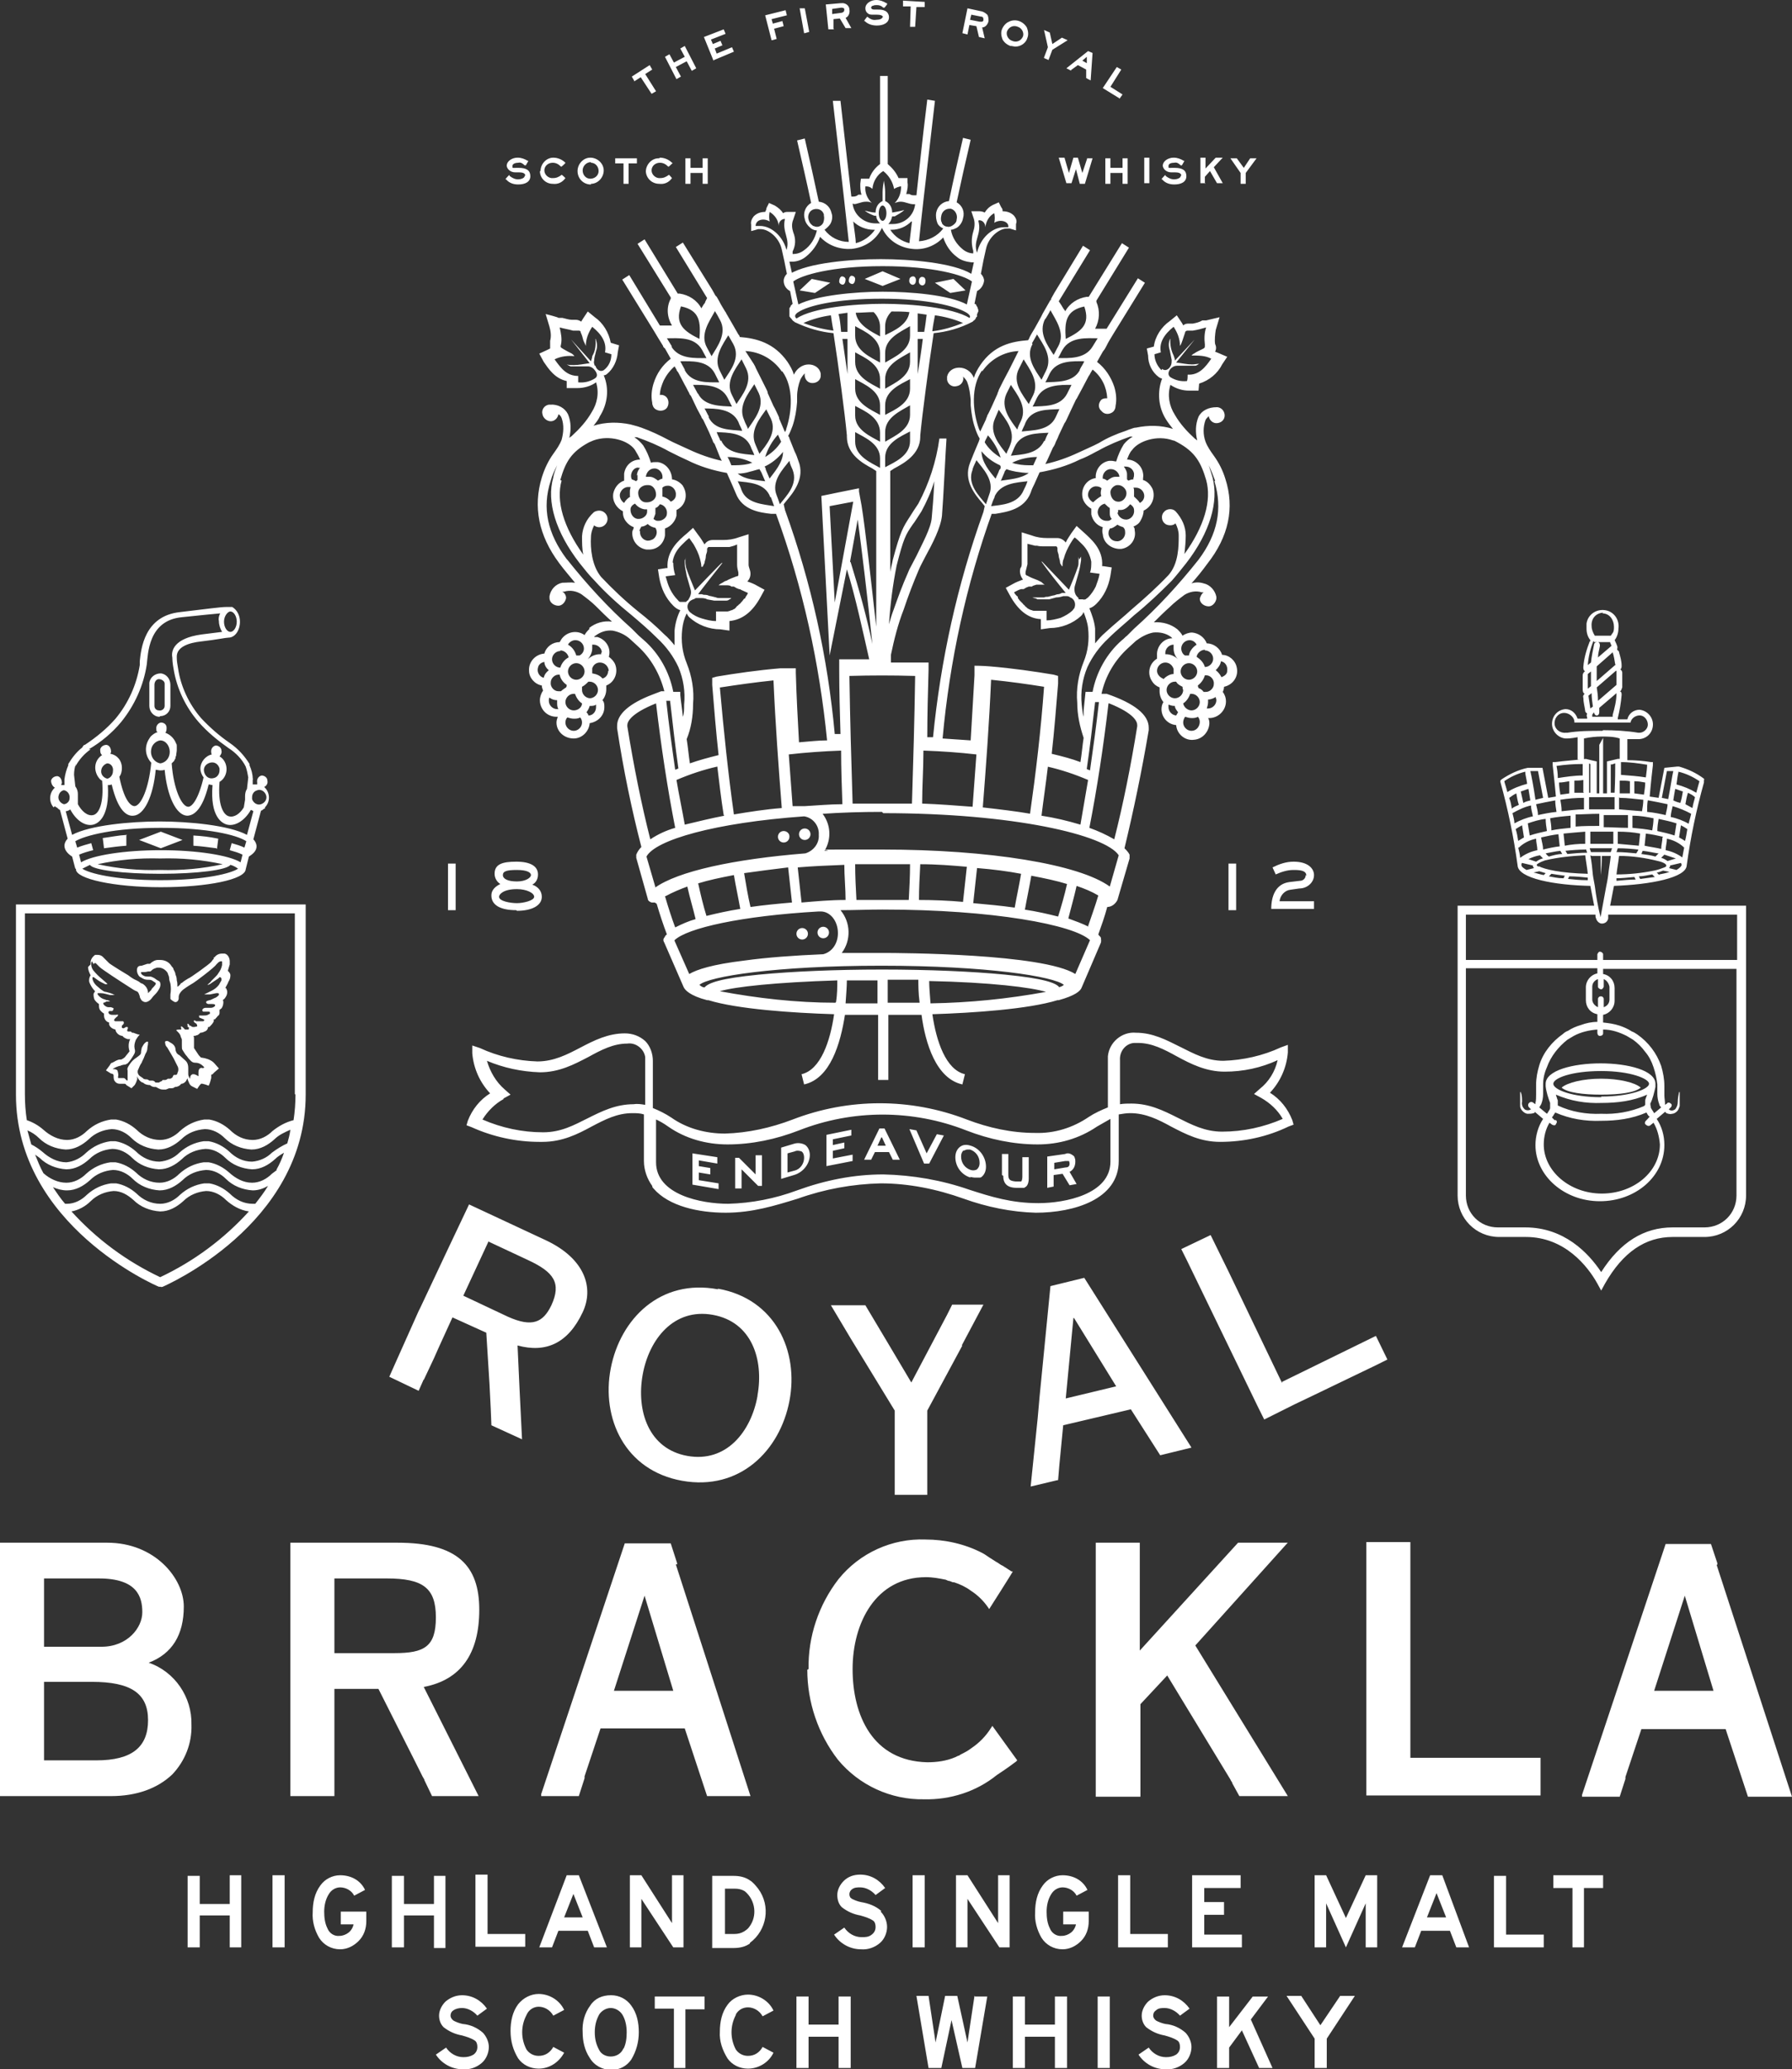 <?xml version="1.0" encoding="UTF-8"?> <svg xmlns="http://www.w3.org/2000/svg" id="Layer_1" version="1.1" viewBox="0 0 280.8 324.2"><rect x="0" y="0" width="280.8" height="324.2" fill="#333333" stroke="none"/><defs><style> .st0 { fill: #fff; } </style></defs><g id="Layer_2"><g id="Layer_1-2"><path class="st0" d="M81,142.7c2.3,0,3.9-.8,3.9-2.2,0-.9-.6-1.6-1.5-1.9.6-.3.9-.9.9-1.6,0-1.3-1.2-2-3.4-2s-3.4.4-3.4,1.9c0,.7.4,1.3.9,1.6-.6.3-1.4.8-1.4,1.8,0,1.5,1.4,2.3,3.9,2.3ZM81,136.3c1.6,0,2.2.4,2.2.8s-.8,1-2.2,1-2.2-.4-2.2-1,.6-.8,2.2-.8ZM81,139.3c1.5,0,2.7.6,2.7,1.2s-1.7,1-2.7,1-2.8-.3-2.8-1c0-.4.7-1.2,2.8-1.2h0ZM71.4,142.6h-1.2v-7.3h1.2v7.3ZM192.5,135.3h1.2v7.3h-1.2v-7.3ZM204.7,137.2c0-.8-.9-.9-2-.9-1,0-1.9.3-2.8.7l-.5-1.1c1-.5,2.1-.9,3.3-.9,2.3,0,3.2,1.1,3.2,2.1,0,1.2-1.1,2.1-2.3,2.1l-1.4.2c-.9.1-1.6.9-1.7,1.8h5.4v1.2h-6.7c0-2,.7-3.9,2.8-4.2l1.7-.2c.5,0,.9-.4.9-.9h0ZM112.5,202c-9-1.7-15.3,4.6-16.8,12.4s2.2,16,11.2,17.6,15.3-4.7,16.8-12.5-2.2-16-11.2-17.6ZM118.7,218.7c-1,5.6-4.9,10.5-11,9.4s-8-7.1-7-12.7,4.9-10.5,11-9.4,8,7,7,12.6h0ZM66.4,216.2h0l1.6-3.4.8-1.8h0l2.1-4.6,5.3,2.4.5,8h0l.2,4h0c0,0,.1,2.5.1,2.5l4.8,2.2-.4-8.1-.3-6.6c4.4,1.2,7.9-.3,10.2-5.2,1.8-3.8.4-8.4-5.8-11.3l-12-5.6-3.6,7.6-4,8.5-.3.6-3.8,8.5h0l-.8,1.8,4.6,2.2.8-1.8ZM76.5,194.5l6.2,2.9c4.1,1.9,5.3,3.6,3.7,7.1-1.3,2.7-3,3.5-6.8,1.8l-7-3.3,3.9-8.4ZM150.8,210.8l-5.5,10.2v11.2h0v2h-5.1v-13.2c0,0-6.9-11.3-6.9-11.3l-3.1-5.2h5.4l3.4,5.7h0l3.8,6.4,5.6-10.6h0c0,0,.8-1.6.8-1.6h4.9l-3.4,6.4ZM165.8,231.9l.2-2.4h0l.6-6.2,10.6-2.5,4.6,7.2,4.9-1.2-16.8-26.6-5.3,1.3-1.7,17.3-.3,3.4h0l-1.1,10.7,4.2-1ZM168.3,206.5h0l6.6,10.7-7.9,1.9,1.2-12.6ZM200.9,216.5l14.7-7.2,1.8,3.7-1.6.8h0l-10.8,5.2-2.1,1h0l-4.8,2.4-.9-1.8s0,0,0,0l-11.2-23.1h0l-.9-1.8,4.6-2.2,2.8,5.7h0l8.4,17.5ZM178.6,281.5h-6.9v-39.8h6.9v16.9l15.4-16.9h7.8l-.2.2-14.3,15.9,14.5,23.6h-7.6c0,0-1.1-2-1.1-2,0-.2-.2-.3-.3-.6l-9.9-16.3-4.2,4.5v14.5ZM221,244.6h-.1.1v30.8h20.4v5.9h-27.3v-39.7h6.9v2.9ZM106.1,245.1c0,0,0-.1,0-.2l-1-3.1h0c0,0-7.2,0-7.2,0l-13.1,39.3v.3c-.1,0,5.9,0,5.9,0l.9-2.8h0c0-.1,0-.2,0-.3l2.5-7.5h13.2l3.5,10.6h6.8l-11.7-36.3ZM96.2,264.9l4.8-14.9,4.5,14.9h-9.4ZM269.1,245.1c0,0,0-.1,0-.2l-1-3h0c0,0-7.1,0-7.1,0l-13.1,39.3v.3c-.1,0,5.9,0,5.9,0l.9-2.8c0-.1,0-.2,0-.3l2.5-7.5h13.2l3.5,10.6h6.9l-11.8-36.3ZM259.2,264.9l4.8-14.9,4.5,14.9h-9.4ZM23.3,260.5c3.7-1.4,5.5-4.4,5.5-8.8s-4.5-10-12-10H0v39.7h17.4c4,0,7.3-1.2,9.6-3.4,2-2.1,3.1-4.9,3-7.8.1-4.3-2.6-8.3-6.7-9.7ZM6.9,247.3h8.6c6,0,6.8,2.9,6.8,5.3s-2.3,5.4-6.4,5.4H6.9v-10.7ZM15,275.8H6.9v-12.3h7.5c6.1,0,8.8,1.8,8.8,6s-2.5,6.3-8.1,6.3ZM126.7,261.5c-.1-5.1,1.6-10.1,4.7-14.1,3.3-4.1,8.4-6.4,13.6-6.2,3.1,0,6.2.7,8.9,2.1.4.2.8.5,1.1.7l1.1.7c.4.2.7.5,1,.6l1.4.9h.2c0,.1-3.7,5.9-3.7,5.9l-.2-.3c-.7-1-1.6-1.9-2.7-2.6-.8-.6-1.7-1-2.6-1.3h-.2c0,0-.5-.2-.5-.2-.2,0-.4-.1-.6-.2h0c-1-.2-2-.4-3.1-.4h0c-7.9,0-11.5,7.2-11.5,14.4s3.1,14.4,11.7,14.6c1.5,0,3-.2,4.4-.8l.4-.2c.1,0,.3-.1.4-.2.6-.3,1.2-.6,1.7-1,1.2-.8,2.3-1.9,3.1-3.2l.2-.3,3.9,5.4-.2.2c-.8.6-1.5,1.1-2.1,1.5-.3.2-.6.4-.9.6-3.2,2.6-7.3,3.9-11.4,3.8-5.2.1-10.2-2.2-13.5-6.2-3.1-4-4.8-9-4.8-14.1h0ZM66.3,278.4c0,.2.2.3.2.5l1.2,2.5h0c0,0,7.3,0,7.3,0l-8.6-17.1c5.8-1.1,8.7-5.2,8.7-12.1s-3.4-10.5-12.8-10.5h-16.8v36.7s0,0,0,.1v2.9h6.9v-16.8h6.9l5.5,10.9,1.5,3ZM52.4,259v-11.7h8.2c5.7,0,7.7,1.5,7.7,6.1s-1.8,5.6-6.5,5.6h-9.4ZM36,293.8h1.8v11.3h-1.8v-5h-4.7v5h-1.9v-11.2h1.9v4.4h4.7v-4.4ZM42.7,293.8h1.9v11.3h-1.9v-11.3ZM53.4,299.5h4v1.5c0,1.2-.4,2.3-1.2,3.1-.8.8-1.8,1.3-2.9,1.3-1.4,0-2.6-.7-3.3-1.8-.7-1.2-1.1-2.6-1-4,0-1.5.3-3,1.2-4.2.7-1,1.9-1.6,3.1-1.6,1.7,0,3.2.8,3.9,2.3l-1.7.9c-.4-.8-1.3-1.3-2.2-1.3-.7,0-1.4.4-1.8,1.1-.5.8-.7,1.8-.7,2.7,0,.9.1,1.8.5,2.6.3.8,1.1,1.3,1.9,1.2.5,0,1-.2,1.4-.5.4-.3.7-.8.8-1.3h-2v-2ZM68,305.1v-5h-4.7v5h-1.9v-11.2h1.9v4.4h4.7v-4.4h1.8v11.3h-1.8ZM76.4,293.8v9.2h5.9v2h-7.8v-11.3h1.9ZM92.1,302.5l1,2.6h2l-4.4-11.3h-1.9l-4.3,11.3h2l1-2.6h4.6ZM89.8,296.6l1.5,3.8h-2.9l1.5-3.8ZM105.5,305.1l-5-7.6v7.6h-1.8v-11.3h1.8l4.8,7.5v-7.5h1.8v11.3h-1.6ZM117.5,304.4c2.7-2,3.3-5.8,1.3-8.5-.4-.5-.8-1-1.3-1.3-.7-.5-1.6-.7-2.5-.7h-3.4v11.3h3.4c.9,0,1.8-.2,2.5-.7h0ZM113.6,295.9h1.5c.6,0,1.1.1,1.6.4,1.7,1.4,2,3.9.7,5.6-.2.3-.5.5-.8.7-.5.3-1,.4-1.5.4h-1.5v-7.2ZM138,299.5c.6.6,1,1.5,1,2.4,0,.9-.4,1.9-1.1,2.5-.8.7-1.9,1.1-3,1-1.7,0-3.3-.9-4.2-2.3l1.6-1.1c.6.9,1.6,1.5,2.7,1.5.6,0,1.1,0,1.6-.4.4-.3.6-.7.6-1.2,0-.4-.1-.8-.4-1-.6-.4-1.3-.6-2-.8-1.1-.2-2-.6-2.9-1.3-.5-.5-.7-1.2-.7-1.9,0-.8.4-1.6,1-2.2.7-.7,1.6-1,2.6-1,1.6,0,3,.8,3.9,2.1l-1.5,1.1c-.6-.7-1.5-1.2-2.4-1.2-.5,0-.9,0-1.3.3-.4.3-.5.8-.3,1.2,0,.1.2.2.3.3.4.2.9.4,1.4.5,1.2.2,2.3.6,3.2,1.4h0ZM144.9,305.1h-1.9v-11.3h1.9v11.3ZM156.4,293.8h1.8v11.3h-1.6l-5-7.6v7.6h-1.8v-11.3h1.8l4.8,7.5v-7.5ZM166.6,299.5h4v1.5c0,1.2-.4,2.3-1.2,3.1-.8.8-1.8,1.3-2.9,1.3-1.4,0-2.6-.7-3.3-1.8-.7-1.2-1.1-2.6-1-4,0-1.5.3-3,1.2-4.2.7-1,1.9-1.6,3.1-1.6,1.7,0,3.2.8,3.9,2.3l-1.7.9c-.4-.8-1.3-1.3-2.2-1.3-.7,0-1.4.4-1.8,1.1-.5.8-.7,1.8-.7,2.7,0,.9.1,1.8.5,2.6.3.8,1.1,1.3,1.9,1.2.5,0,1-.2,1.4-.5.4-.3.7-.8.8-1.3h-2v-2ZM183,305.1h-7.8v-11.3h1.9v9.2h5.9v2ZM194.6,305.1h-7.8v-11.3h7.6v2h-5.7v2.2h3.1v2h-3.1v3.1h5.9v2ZM214,293.8h1.8v11.3h-1.8v-6.9l-3.1,6.9-3.1-6.9v6.9h-1.8v-11.3h1.8l3.1,6.7,3.1-6.7ZM224.1,293.8l-4.4,11.3h2l1-2.6h4.5l1,2.6h2l-4.2-11.3h-1.9ZM223.6,300.4l1.5-3.8,1.5,3.8h-2.9ZM236,303.1h5.9v2h-7.8v-11.2h1.9v9.2ZM243.4,293.8h7.8v2h-3v9.3h-1.8v-9.3h-3v-2ZM75.6,318.4c.6.6,1,1.5,1,2.3,0,.9-.4,1.9-1.1,2.5-.8.7-1.9,1.1-3,1-1.7,0-3.3-.9-4.2-2.3l1.6-1.1c.6.9,1.6,1.5,2.7,1.5.6,0,1.1-.1,1.6-.4.4-.3.6-.7.6-1.2,0-.4-.1-.8-.4-1-.6-.4-1.3-.6-2-.8-1.1-.2-2-.6-2.9-1.3-.5-.5-.7-1.2-.7-1.8,0-.8.4-1.6,1-2.2.7-.6,1.6-1,2.6-1,1.6,0,3,.8,3.9,2.1l-1.5,1.1c-.6-.7-1.5-1.2-2.4-1.2-.5,0-1,.1-1.4.4-.3.2-.4.5-.4.8,0,.3.2.6.5.8.4.2.9.4,1.4.5,1.2.1,2.3.6,3.2,1.4ZM82.5,315.7c-.9,1.7-.9,3.7,0,5.4.4.6,1.1,1,1.9,1,1,0,1.8-.5,2.3-1.4l1.7.9c-.8,1.5-2.3,2.5-4,2.5-1.3,0-2.5-.6-3.2-1.6-.8-1.3-1.2-2.7-1.2-4.3,0-1.5.3-3,1.2-4.2.8-1,2-1.6,3.2-1.6,1.7,0,3.3,1,4,2.5l-1.7.9c-.5-.9-1.4-1.4-2.3-1.4-.8,0-1.5.5-1.8,1.1ZM95.7,312.6c-1.3,0-2.5.5-3.2,1.6-.9,1.2-1.3,2.7-1.2,4.2,0,1.4.3,2.8,1.1,4,.7,1.2,2,1.9,3.4,1.9,1.3,0,2.4-.6,3.1-1.6.8-1.3,1.2-2.8,1.2-4.3,0-1.5-.3-3-1.2-4.2-.7-1-1.9-1.6-3.1-1.6ZM97.7,320.9c-.3.8-1.1,1.3-2,1.3-.8,0-1.5-.4-1.8-1-.5-.9-.7-1.8-.7-2.8,0-1,.2-1.9.7-2.8.4-.6,1.1-1,1.8-1,.7,0,1.4.4,1.8,1,.5.8.7,1.8.7,2.8,0,.9-.1,1.8-.5,2.6h0ZM102.6,312.8h7.8v2h-3v9.2h-1.8v-9.3h-3v-2ZM115.3,315.7c-.9,1.7-.9,3.7,0,5.4.4.6,1.1,1,1.9,1,1,0,1.8-.5,2.3-1.4l1.7.9c-.7,1.5-2.3,2.5-4,2.5-1.3,0-2.5-.6-3.2-1.6-.8-1.3-1.3-2.7-1.2-4.2,0-1.5.3-3,1.2-4.2.7-1,2-1.6,3.2-1.6,1.7,0,3.3,1,4,2.5l-1.7.9c-.5-.9-1.4-1.4-2.3-1.4-.8,0-1.5.4-1.9,1.1h0ZM131.4,312.8h1.9v11.2h-1.9v-4.9h-4.7v4.9h-1.9v-11.2h1.9v4.4h4.7v-4.4ZM152.8,312.8h1.9l-1.9,11.2h-2l-1.7-7.5-1.6,7.5h-2l-1.9-11.3h1.9l1.1,7.3,1.5-7.3h1.9l1.6,7.3,1.1-7.3ZM165.3,312.8h1.9v11.2h-1.9v-4.9h-4.7v4.9h-1.9v-11.2h1.9v4.4h4.7v-4.4ZM172,312.8h1.9v11.2h-1.9v-11.2ZM185.7,318.4c.6.6,1,1.5,1,2.3,0,.9-.4,1.9-1.1,2.5-.8.7-1.9,1.1-3,1-1.7,0-3.3-.9-4.2-2.3l1.6-1.1c.6.9,1.6,1.5,2.7,1.5.6,0,1.1-.1,1.6-.4.4-.3.6-.7.6-1.2,0-.4-.1-.8-.4-1-.6-.4-1.3-.6-2-.8-1.1-.2-2-.6-2.9-1.3-.5-.5-.7-1.2-.7-1.8,0-.8.4-1.6,1-2.2.7-.6,1.6-1,2.6-1,1.6,0,3,.8,3.9,2.1l-1.5,1.1c-.6-.7-1.5-1.2-2.4-1.2-.5,0-1,0-1.4.4-.3.2-.4.5-.4.8,0,.3.2.6.5.8.4.2.9.4,1.4.5,1.2.1,2.3.6,3.2,1.4h0ZM196,316.4l3.4,7.6h-2.1l-2.7-5.9-2,2.7v3.2h-1.9v-11.2h1.9v4.8l3.7-4.8h2.4l-2.7,3.6ZM210,312.7h2.3l-4.4,6.7v4.6h-1.9v-4.6l-4.4-6.7h2.3l3,4.6,3.1-4.6ZM47.8,141.7H2.5v29.8c0,20.5,22.1,30,22.4,30.1h.3c0,.1.3,0,.3,0,.2-.1,22.4-9.6,22.4-30.1v-29.8ZM25.1,200.1c-5.3-2.5-10-6-13.9-10.3,1.1-.2,2.2-.8,3-1.6,1-1,2.3-1.5,3.6-1.6h0c1.2,0,2.2.6,3.1,1.4,1.1,1.1,2.6,1.7,4.2,1.8,1.4,0,2.6-.7,3.6-1.6,1-1,2.3-1.5,3.6-1.6h0c1.2,0,2.3.6,3.1,1.4,1,.9,2.2,1.6,3.6,1.8-3.9,4.3-8.6,7.8-13.9,10.3ZM40,188.6c-.1,0-.3,0-.4,0-1.4,0-2.6-.6-3.6-1.6-.9-.8-2-1.4-3.2-1.6h-.8c-1.4.2-2.7.8-3.8,1.8-.8.8-1.9,1.4-3.1,1.4-1.4,0-2.7-.6-3.7-1.6-.9-.8-2-1.4-3.2-1.6h-.8c-1.4.2-2.7.8-3.8,1.8-.8.8-1.9,1.4-3.1,1.4h-.3c-.7-.8-1.3-1.7-1.9-2.6.7.3,1.4.5,2.2.5,1.4,0,2.6-.7,3.6-1.6,1-1,2.3-1.5,3.6-1.6h0c1.2,0,2.3.6,3.1,1.4,1.1,1.1,2.6,1.7,4.2,1.8,1.4,0,2.6-.7,3.6-1.6,1-1,2.3-1.5,3.7-1.6h0c1.2,0,2.3.6,3.1,1.4,1.1,1.1,2.6,1.7,4.2,1.8.9,0,1.7-.3,2.4-.7-.6,1-1.3,1.9-2,2.8ZM43.4,183.3l-.8.6c-.8.8-1.9,1.4-3.1,1.4-1.4,0-2.6-.7-3.6-1.6-.9-.8-2-1.4-3.2-1.6h-.8c-1.4.2-2.7.8-3.8,1.8-.8.8-1.9,1.4-3.1,1.4-1.4,0-2.7-.6-3.7-1.6-.9-.8-2-1.4-3.2-1.6h-.8c-1.4.2-2.7.8-3.8,1.8-.8.8-1.9,1.4-3.1,1.4-1.3,0-2.6-.6-3.6-1.5-.5-.9-.9-1.9-1.3-2.9l.7.5c1.1,1.1,2.6,1.7,4.2,1.8,1.4,0,2.6-.7,3.6-1.6,1-1,2.3-1.5,3.6-1.6h0c1.2,0,2.3.6,3.1,1.4,1.1,1.1,2.6,1.7,4.2,1.8,1.4,0,2.6-.7,3.6-1.6,1-1,2.3-1.5,3.7-1.6h0c1.2,0,2.3.6,3.1,1.4,1.1,1.1,2.6,1.7,4.2,1.8,1.4,0,2.6-.7,3.6-1.6.4-.4.9-.7,1.4-1-.3.9-.7,1.8-1.2,2.7h0ZM45.1,179.1c-.9.4-1.7.9-2.5,1.5-.8.8-1.9,1.3-3.1,1.4-1.4,0-2.6-.6-3.6-1.6-.9-.8-2-1.4-3.2-1.6h-.8c-1.4.2-2.7.8-3.8,1.8-.8.8-1.9,1.3-3.1,1.4-1.4,0-2.7-.6-3.7-1.6-.9-.8-2-1.4-3.2-1.6h-.8c-1.4.2-2.7.8-3.8,1.8-.8.8-1.9,1.4-3.1,1.5-1.4,0-2.7-.7-3.7-1.6-.6-.5-1.2-.9-1.8-1.2-.2-.7-.4-1.5-.6-2.2.7.3,1.3.7,1.8,1.2,1.1,1.1,2.6,1.7,4.2,1.8,1.4,0,2.6-.7,3.6-1.6,1-1,2.3-1.5,3.6-1.6h0c1.2,0,2.3.6,3.1,1.4,1.1,1.1,2.6,1.7,4.2,1.8,1.4,0,2.6-.7,3.6-1.6,1-1,2.3-1.5,3.7-1.6h0c1.2,0,2.3.6,3.1,1.4,1.1,1.1,2.6,1.7,4.2,1.8,1.4,0,2.6-.7,3.6-1.6.7-.7,1.6-1.1,2.5-1.5-.1.8-.3,1.5-.5,2.2h0ZM46.3,171.5c0,1.3-.1,2.7-.3,4-1.2.3-2.3.9-3.3,1.7-.8.8-1.9,1.4-3.1,1.4-1.4,0-2.6-.6-3.6-1.6-.9-.8-2-1.4-3.2-1.6h-.8c-1.4.2-2.7.8-3.8,1.8-.8.8-1.9,1.4-3.1,1.4-1.4,0-2.7-.6-3.7-1.6-.9-.8-2-1.4-3.2-1.6h-.8c-1.4.2-2.7.8-3.8,1.8-.8.8-1.9,1.4-3.1,1.4-1.4,0-2.7-.7-3.7-1.6-.8-.7-1.7-1.2-2.6-1.5-.2-1.3-.3-2.7-.3-4.1v-28.3h42.3v28.3ZM13.8,151.5c0,.5.2.9.4,1.3-.2.3-.3.7-.2,1.1.2.5.5,1,.9,1.4h0c0,0-.1.2-.2.3-.1.3,0,.7.1,1,.2.3.4.5.7.7h0c0,.4,0,.8.3,1.1.1.1.3.3.5.4,0,.1,0,.2,0,.3,0,.5.3,1,.8,1.1,0,.1,0,.2,0,.3.1.4.5.7,1,.8h0c0,.2.1.4.2.5.2.3.6.5.9.5.2.3.5.4.8.5h.4c-.3.6-.3,1.3-.1,1.9h0c-.2.3-.5.6-.7.9-.2.2-.4.3-.6.4h0c0,0-.1,0-.2,0-.4,0-.8.3-1.2.5-.2,0-.3.2-.4.4l-.6.8.8.5s.4,0,.4.3c0,0,0,0,0,0,0,.3,0,.7.2.9.2.3.5.4.8.4h.5c0,0,0,0,.1,0h.1c.1,0,.2,0,.3.2l.8.5.5-.5c.2-.3.3-.6.4-.9v-.5c.1.4.4.8.8,1h.1c.3.3.7.4,1.1.4.2.2.5.3.7.3h.2c.1,0,.2.1.4.2.2.1.4.2.7.2.2,0,.3,0,.5,0l.5-.2h.2c.3,0,.5,0,.7-.2h0c.4,0,.8-.2,1-.5.3,0,.6-.2.8-.5,0,0,0-.1.1-.2,0,0,.1-.1.1-.2,0,.3.1.5.2.7h0c.1.3.3.5.5.6l.8.4c.2-.3.3-.5.6-.8.2-.1,1.2.3,1.2.3.2-.4.3-.8.4-1.2,0-.1,0-.4,0-.5s.2,0,.3-.2l.2-.2.7-.6-.7-.8h0c0,0-.2-.2-.2-.2-.5-.4-1.1-.6-1.8-.7,0,0,0,0-.1,0-.2-.2-.4-.4-.5-.6-.2-.3-.4-.6-.6-.9h0c0,0,0-.2,0-.3v-.6c0-.2,0-.4,0-.6,0-.1,0-.3-.1-.4.2,0,.3,0,.5-.1h0c.2,0,.4-.2.6-.4.3,0,.5-.1.7-.2.3-.1.5-.4.5-.7h.2c.3-.3.6-.6.7-.9,0-.1,0-.2,0-.3h.2c.1-.2.3-.3.4-.5.2-.1.3-.3.3-.5,0-.2,0-.3,0-.5.1,0,.2-.2.3-.2.2-.3.3-.6.3-1,0-.1,0-.2-.1-.3.1-.1.3-.2.4-.4.3-.4.4-.9.2-1.3,0,0,0-.2-.2-.2h0c.2-.4.4-.7.5-1,.2-.3.3-.6.3-1,0-.3-.2-.5-.4-.7.1-.3.2-.7.3-1,0-.2,0-.4,0-.5,0-.5-.3-1.1-.8-1.2,0,0-.1,0-.2,0h-.2c-.5,0-.9.2-1.2.6h-.1c0,.2,0,.3-.1.3l-.3.4c-.2.3-3.4,2.6-3.6,2.6-.3.2-.7.4-1,.7h-.1c-.2.3-.4.5-.6.6,0-.3,0-.7-.1-1h0c0-.4-.1-.7-.2-.9,0-.3-.2-.6-.3-.8,0-.2-.2-.4-.3-.5h0c-.4-.7-1.1-1-1.8-1-.1,0-.3,0-.4,0-.4,0-.9.3-1.2.6h-.4c0,0-.9.3-.9.3-.4,0-.6.1-.7.4-.1.4,0,.8.2,1.1.1.2.3.3.5.4.3.2.6.3.9.3h.1c.2,0,.4,0,.6.1h0l.6.4c0,0,0,.2,0,.2-.2.3-.4.5-.6.7h0c0,0-.1.2-.1.2-.2.2-.3.3-.5.5h0c0-.7-.4-1.2-.9-1.5-.1,0-.3-.1-.4-.2s-.3-.2-.5-.3c-.5-.2-.9-.5-1.3-.8-.2-.1-2.8-1.7-3-1.9l-.4-.4c-.2-.2-.4-.4-.6-.6-.2-.2-.5-.3-.8-.3h-.4c-.4.3-.6.6-.7,1,0,.2,0,.3,0,.5h0ZM14.7,151.1c0,0,0-.2.1-.2h0c0,0,.1,0,.2,0,.2.2.4.4.6.6.4.4,3.5,2.4,3.5,2.4.5.3.9.6,1.4.9.3.2.6.4.9.5s.4.5.5.8c0,.2.1.3.2.5.1.2.4.4.7.4.3,0,.6-.2.8-.4.2-.2.3-.4.5-.6.3-.3.6-.6.8-1,.2-.3.3-.7.2-1,0-.2-.2-.3-.4-.4-.2-.1-.4-.3-.6-.4-.2-.1-.4-.2-.6-.2-.1,0-.2,0-.3,0-.3,0-.5,0-.8-.2-.1,0-.2-.2-.3-.3,0-.1,0-.2,0-.2h.2c.3,0,.6,0,.9-.1h.3c.1,0,.2-.1.3-.2.2-.2.5-.3.8-.4h.3c.4,0,.8.2,1.1.5.1.1.2.2.3.4,0,.2.2.4.2.7,0,.3.1.6.2.9.1.6.1,1.1,0,1.7,0,.2,0,.4,0,.6,0,0,0,.2.1.2.2.2.4.3.6.4,0,0,0,0,.1,0,.3,0,.5-.3.5-.6,0,0,0,0,0,0,0-.3,0-.5.2-.8.2-.3.4-.5.7-.7.4-.3.9-.6,1.4-.9.2-.1,3.3-2.4,3.6-2.9l.3-.3c.1-.1.3-.2.5-.2h0c0,0,.1,0,.1.1v.5c-.1.5-.3.9-.6,1.3-.1.2-.3.4-.5.6l-.6.6c-.1.2-.3.3-.5.5,0,0,0,0-.1.1h0c.3,0,.5-.2.8-.4s.6-.4.9-.6c0,0,.1-.1.2-.2,0,0,0,0,.1,0,0,0,.1,0,.2.2,0,.1,0,.2,0,.3-.1.2-.3.5-.4.7-.3.4-.7.7-1.1.9-.4.2-.8.4-1.2.6h0c0,0,.2,0,.2,0h.7c0,0,1-.2,1-.2h.2c0,0,.2,0,.2.1,0,0,0,.2,0,.2-.1.1-.3.3-.5.4-.3.1-.6.3-.9.4h-.1c-.2.1-.5.1-.5.3s.1.2.3.3h.6c.2,0,.3,0,.5.1,0,0,0,.2,0,.2-.2.2-.4.3-.7.3-.2,0-.4,0-.6,0h-.2c-.2,0-.4.1-.5.3,0,.1,0,.3.2.3,0,0,.1,0,.2,0h.6c.1,0,.2,0,.2.2s-.1.2-.2.2c-.2.2-.5.2-.8.2h-.4c0,0-.2,0-.3,0,0,.1,0,.2,0,.3l.7.3c0,0,.2.1.1.1,0,0,0,.2-.2.2-.1,0-.3,0-.4,0,0,0-.2,0-.3,0h-.4c-.1-.1-.2-.2-.3-.1s0,.1,0,.2l.2.2c.2,0,.3.3.3.4,0,0,0,0,0,.1-.1,0-.3.1-.5.1-.2,0-.4,0-.5-.2h-.2c-.1-.3-.2-.3-.3-.3s0,.1,0,.3v.2c.1,0,.2,0,.2.1,0,.2,0,.3-.1.3h-.2c0,0-.1,0-.2,0,0,0-.2,0-.2-.1l-.2-.2c-.1-.1-.2-.2-.3-.2s0,.2,0,.4c0,0,0,0,0,.1,0,0,0,0-.1,0,0,0-.1,0-.2,0h0c-.2,0-.3,0-.5.1l.2.2c.2.2.4.4.5.7,0,.2.2.4.2.6,0,0,0,.2,0,.3v.6h0c0,.3,0,.6.1.7.2.3.4.7.7,1,.2.3.4.5.6.7.2.2.4.3.7.3.5,0,.9.2,1.2.5l.2.2c0,.1-.2.2-.4.1-.4,0-.5.4-.5.7,0,.2,0,.3,0,.4,0,0,0,.2,0,.2-.1,0-.3-.2-.4-.2,0,0-.2-.1-.3-.1,0,0-.2,0-.2,0-.1,0-.2.1-.3.2,0,0-.1.2-.1.3v.2c0,0,0,0-.1-.1-.1-.2-.2-.4-.2-.6,0-.3,0-.7,0-1,0-.4-.1-.8-.4-1.1-.3-.3-.7-.6-1-.9-.1,0-.3-.2-.4-.3-.1-.2-.2-.4-.2-.6,0-.4-.3-.8-.7-1-.2-.1-.3-.2-.5-.3h-.3c-.1,0-.2.2-.1.4,0,.2.1.4.3.6.1.2.5.8,1,1.7.2.4.4.8.6,1.2.2.3.2.8,0,1.1,0,0,0,0,0,.1-.1.1-.1.2-.2.2h-.3c0,0-.1,0-.2.2,0,.2-.2.3-.4.4,0,0-.1,0-.2,0h0c0,0-.1,0-.2,0-.1.1-.3.2-.4.2-.1,0-.2,0-.3,0,0,0,0,0-.1,0,0,0,0,0-.1.1,0,0,0,.1-.1.1-.1,0-.2.1-.4.2,0,0,0,0-.1,0-.1,0-.2,0-.3,0-.1,0-.2,0-.3-.2,0,0-.2-.1-.3-.1h-.3c0,0-.1,0-.2,0-.1-.1-.3-.2-.4-.2-.2,0-.5,0-.6-.2,0,0-.2-.1-.3-.2-.4-.2-.6-.6-.5-1,.2-.4.3-.8.6-1.2.1-.3.3-.6.4-.9l.2-.5c.2-.3.3-.6.3-.9,0-.2.1-.5.1-.7,0,0,0,0,0,0,0-.1,0-.2,0-.3,0,0,0,0,0,0,0,0-.1,0-.2,0-.4.2-.6.6-.8,1,0,.2-.1.4-.1.7,0,.2-.1.3-.2.4s-.5.4-.8.6c-.4.3-.7.7-1,1.2-.1.2-.2.4-.1.6v.8c0,.2,0,.5,0,.7,0,0,0,.1-.1.1-.1-.1-.2-.2-.3-.3,0,0-.1-.1-.2-.1-.1,0-.2,0-.3,0h0c0,0-.2,0-.3,0,0,0-.1,0-.2,0h0c-.1,0-.1,0-.1-.2.1-.3,0-.7-.1-1-.1-.1-.3-.2-.5-.2,0,0-.1,0-.2,0,0,0,0-.1.1-.1.3-.2.6-.3.9-.4.1,0,.2,0,.3-.1.1,0,.3-.1.5-.1.2,0,.3-.1.5-.2.4-.4.7-.9,1-1.4.2-.3.2-.6.1-.9-.1-.5,0-.9.2-1.4.2-.3.3-.5.6-.8-.3,0-.7-.2-1-.3h-.2c0,0-.2-.2-.2-.2,0,0-.2,0-.3,0h-.1c-.2,0-.2-.2-.1-.4h0c.1-.1,0-.3,0-.3s-.1,0-.3,0h0c0,.1-.2.1-.3.2h0c-.1,0-.2,0-.3-.1,0-.1,0-.2,0-.3l.2-.2c.1-.1.2-.3,0-.5,0,0-.3,0-.5,0h-.3c0,0-.1,0-.2,0h-.2c-.2,0-.3-.2-.1-.4.1-.1.2-.2.3-.3.1,0,.2-.2.2-.3s-.2,0-.4,0c-.1,0-.2,0-.4,0h0c-.2,0-.3,0-.5-.1-.1,0-.2-.2-.2-.3,0-.1.1-.2.2-.2h.4c.2-.2.2-.3.2-.4s-.2-.1-.4-.2c-.1,0-.2,0-.4,0-.2,0-.4-.1-.5-.2-.1,0-.2-.2-.3-.3,0,0,0,0,0-.2,0,0,0,0,0,0,.2,0,.3-.1.5-.2.1,0,.2,0,.3,0,.2,0,.3-.1.2-.1s-.1,0-.3-.1c-.1,0-.3,0-.4-.1-.5-.1-.9-.4-1.2-.8,0,0,0-.2,0-.2.1,0,.3,0,.4,0h.1c.5,0,1,.2,1.5.3h.2c.2,0,.3,0,.5-.1h-.2c-.4-.2-.8-.3-1.2-.4-.3,0-.5-.2-.8-.4-.2-.2-.5-.4-.7-.6-.3-.3-.5-.6-.6-1,0,0,0-.2,0-.3,0,0,0,0,0,0,0,0,.1,0,.2,0,.4.3.8.6,1.2.8l.6.3h.2c0,0,.1,0,.1,0,0,0,0,0,0-.1l-.8-.7c-.5-.4-1-.9-1.4-1.4-.2-.3-.3-.6-.3-.9,0-.2,0-.3.1-.5ZM21.8,131.6l3.4-1.3,3.4,1.3-3.4,1.3-3.4-1.3ZM19.8,130.9v1.6c-1.3.1-2.1.2-3.5.4l-.2-1.6c1.5-.2,2.3-.4,3.8-.5h0ZM33.9,132.9c-1.5-.2-2.2-.3-3.6-.4v-1.6c1.6.1,2.4.2,3.9.5l-.2,1.6ZM25.1,112.2c.9,0,1.6-.7,1.6-1.6v-3.3c0-.9-.6-1.7-1.5-1.8-.9,0-1.7.6-1.8,1.5,0,0,0,.2,0,.3v3.3c0,.9.7,1.7,1.6,1.7,0,0,0,0,0,0h0ZM24.2,107.3c0-.5.3-.9.7-.9s.9.3.9.7c0,0,0,.1,0,.2v3.3c0,.5-.5.8-.9.7-.4,0-.7-.3-.7-.7v-3.3ZM8.6,126.3c0,0,.1.1.2.2h.1c.2.2.3.3.5.4l1.2,4.5c-.3.3-.5.7-.5,1.1,0,.6.4,1.2,1.2,1.7l.5,1.9h.1s0,0,0,.1c0,1.5,6,2.8,13.3,2.8s13.2-1.2,13.3-2.8h0l.5-2c.8-.5,1.2-1,1.2-1.6,0-.4-.2-.8-.5-1.1l1.2-4.5c.2,0,.3-.2.5-.3h.1c0-.2,0-.2.1-.3.8-.9.7-2.3-.2-3.1,0,0,0,0,0,0,.4-.2.6-.6.5-1,0-.5-.5-.8-.9-.8,0,0,0,0,0,0-.5.1-.8.6-.7,1.1,0,0,0,.2,0,.3h-.2c-.2,0-.3,0-.5,0h0v-.8c.1,0,.1,0,0-.1,0-.7-.2-1.4-.5-2.1,0,0,0-.1,0-.2-.8-1.3-1.8-2.4-3.1-3.3-1.6-1.1-3.1-2.4-4.5-3.9-1.9-2.2-3.2-5-3.6-7.8h0c-.1-.6-.2-1.1-.2-1.7-.1-1.7,2-2.3,3.8-2.5,2.6-.3,3.9-.6,4.3-.6h0c1,0,1.8-1.1,1.8-2.5,0-.9-.4-1.8-1.2-2.3,0,0-.1,0-.2,0-.1,0-.3,0-.4,0-.1,0-.3,0-.4,0-.8,0-3,.3-7.2.8-5.6.6-6.1,5.8-6.3,7.7,0,.2,0,.4,0,.6-.5,3.1-1.8,6-3.8,8.4-1.4,1.6-3,2.9-4.8,4.1-.2,0-.3.2-.4.4-.9.7-1.6,1.6-2.2,2.6v.2c-.3.7-.5,1.4-.6,2.2,0,0,0,0,0,.1v.8s-.2,0-.3,0c0,0-.2,0-.2,0,0,0,0-.2.1-.3,0-.5-.2-1-.7-1.1-.5,0-.9.3-1,.7,0,0,0,0,0,0,0,.4.2.9.6,1.1-.9.8-1,2.2-.2,3.1h0ZM25.1,137.9c-7.1,0-11.2-1.1-12.2-1.8.4-.2.8-.4,1.2-.6.4.8,5.2,1.4,11,1.4s10.5-.6,11-1.4c.4.1.8.3,1.2.6-1,.7-5.1,1.8-12.2,1.8h0ZM15.3,135.4c3.2-.7,6.5-1,9.8-.9,3.3-.1,6.6.2,9.8.9-3.2.7-6.5,1-9.8.9-3.3.1-6.6-.2-9.8-.9h0ZM38.3,132.8c-.6-.3-1.3-.5-2-.7l-.3,1.1c.7.2,1.4.4,2,.7l-.3,1.2c-1.8-1.1-6.8-1.9-12.5-1.9s-10.7.8-12.5,1.9l-.3-1.2c.7-.3,1.4-.5,2.2-.7l-.3-1.1c-.7.2-1.5.4-2.2.7l-.3-1c1.5-.9,6.1-2.1,13.4-2.1s11.9,1.1,13.4,2.1l-.3,1ZM40.3,123.8c.6-.2,1.2.2,1.4.8s-.2,1.2-.8,1.4c-.6.2-1.2-.2-1.4-.8,0,0,0-.2,0-.3,0-.5.3-1,.9-1.1h0ZM36.1,95.8c.5,0,1,.7,1,1.6s-.5,1.6-1,1.6-1-.7-1-1.6.6-1.6,1-1.6h0ZM11.8,120.1c.6-1.1,1.4-2,2.4-2.7h-.3c1.9-1.1,3.7-2.6,5.1-4.3,2.1-2.6,3.5-5.7,4-9,.2-1.6.2-6.9,5.5-7.4,2.9-.3,4.8-.5,6-.6-.2.4-.3.8-.2,1.2,0,.6.2,1.2.5,1.7l-3.2.4c-4.4.6-4.8,2.6-4.6,3.6,0,.8.2,1.8.2,1.8h0c.5,3.1,1.9,6,3.9,8.3,1.4,1.6,3,2.9,4.7,4.1,1.1.7,2.1,1.7,2.7,2.9.2.6.3,1.1.4,1.7l-.2,1.8h0c-.2.3-.3.7-.3,1.1,0,.2,0,.4,0,.6l-.2,1.2c-.6,1-1.5,1.6-2.3,1.4-.9-.2-1.8-1.8-1.5-5.4.7-.4,1.1-1.2,1.1-2,0-.8-.4-1.6-1.1-2,.2-.2.4-.6.3-.9,0-.5-.5-.8-.9-.8,0,0,0,0,0,0-.5.1-.8.6-.7,1.1,0,.1,0,.2.1.3-1,.2-1.8,1.2-1.8,2.2,0,.5.2,1,.5,1.4-.8,3.4-1.8,4.6-2.4,4.6-1,0-2.3-2.7-2.6-6.8.1-.1.3-.3.4-.4h0c0-.1.1-.2.2-.4v-.2c0,0,.1-.2.1-.2,0-.3.1-.6.1-.9,0,0,0-.2,0-.2,0,0,0-.2,0-.3,0,0,0,0,0-.1,0-.1,0-.3-.1-.4h0c-.3-.8-.9-1.4-1.7-1.7.2-.2.2-.5.2-.8,0-.5-.4-.8-.9-.8,0,0,0,0,0,0-.5.1-.8.6-.7,1.1,0,.2,0,.3.2.4-.4.1-.8.4-1.1.7h0c0,0-.2.3-.2.3-.8,1.2-.7,2.7.3,3.8-.4,4.1-1.6,6.7-2.6,6.8-.7,0-1.7-1.1-2.4-4.6.3-.4.4-.9.4-1.4,0-1.1-.7-2-1.8-2.2,0-.1.1-.2.1-.3,0-.5-.2-1-.7-1.1-.5,0-.9.3-1,.7,0,0,0,0,0,0,0,.3,0,.7.3.9-1.1.7-1.4,2.1-.7,3.3.2.3.4.6.7.7.3,3.6-.5,5.2-1.4,5.4s-1.8-.6-2.4-1.7v-.9c0-.2,0-.4,0-.7,0-.4-.1-.8-.4-1.2l-.2-1.8c0-.6.1-1.2.3-1.8ZM33.5,121.9c-.7.2-1.3-.2-1.5-.9-.2-.7.2-1.3.9-1.5s1.3.2,1.5.9c0,0,0,.2,0,.3,0,.6-.4,1.1-.9,1.2ZM26.6,117.8c0,.9-.6,1.7-1.5,1.8-1-.2-1.6-1.2-1.4-2.2.1-.7.7-1.3,1.4-1.4.9,0,1.5.9,1.5,1.8ZM17.7,120.8c0,.6-.4,1.1-.9,1.2-.7-.2-1.1-.8-.9-1.5.1-.4.5-.8.9-.9.6,0,1,.6.9,1.2ZM11,126.8c.9,1.7,2.3,2.7,3.6,2.4.8-.2,2.6-1.2,2.3-6.2.2,0,.4,0,.6-.1,1,4.2,2.4,5,3.4,4.9,1.7-.1,3.1-3,3.5-7.2.2,0,.5.1.7.1.2,0,.5,0,.7-.1.4,4.2,1.8,7.1,3.5,7.2,1,0,2.4-.8,3.4-4.9.2,0,.4.1.6.1-.4,5,1.5,6,2.3,6.2,1.3.3,2.8-.7,3.7-2.3.1,0,.3.1.4.2l-1,3.7c-2.8-1.5-9.1-2.1-13.7-2.1s-10.9.6-13.7,2.1l-1-3.7c.2,0,.4-.1.6-.2h0ZM10,123.8c.6.1,1,.7.9,1.3,0,.5-.5.9-.9.9-.6-.2-1-.8-.8-1.4.1-.4.4-.7.8-.8h0ZM234.8,193.8h4.3c6.1,0,9.7,4.6,11.2,7.3l.6,1.1.6-1.1c2.8-4.9,6.3-7.3,10.6-7.3h5c3.6,0,6.5-2.9,6.5-6.5v-45.4h-21.3c.2-1,.4-2.1.6-3.1h-.1c5.9-.2,11.4-1.3,11.5-3.2h0c.6-4.4,1.5-8.7,2.7-13v-.4c.1,0,0-.2,0-.2h0c-1.2-.9-2.5-1.5-3.9-1.9h-.2c0,0-.1,0-.1,0l-2,.2-.9,4.7-1.4-.2c.2-2.4.4-4,.5-4.9v-.5c0,0-.3,0-.3,0h0c-1.2-.2-2.4-.3-3.7-.3v-3.3h0c1.1,0,1.6,0,1.6,0h.3c1.3-.1,2.2-1.2,2.1-2.5-.1-1.1-1-2-2.1-2.1-.9,0-1.7.6-1.9,1.5h-1.5c0-.1,0-.2,0-.2.3-1.2.5-2.4.6-3.6,0-.3,0-.5-.3-.6h.1c.2-.2.2-.4.3-.6v-.6c0-.5,0-1.1,0-1.7,0-.2-.1-.4-.3-.5.2-.2.2-.4.2-.6,0-.7-.2-1.4-.4-2.1,0-.2-.2-.3-.3-.4,0-.2.1-.4,0-.6-.1-.3-.2-.5-.3-.7,0,0,0-.1-.1-.2h0s0,0,0,0h0c.4-.5.6-1.2.6-1.8.2-1.4-.7-2.7-2.1-2.9s-2.7.7-2.9,2.1c0,.3,0,.5,0,.8,0,.7.2,1.3.6,1.8h0c0,.1,0,.2-.1.2-.5,1.3-.9,2.6-1,4,0,.3,0,.5.3.7h-.1c-.2.2-.3.4-.3.6v2.2h0c0,.4.1.6.3.7-.2.2-.3.4-.2.6,0,.7.2,1.4.3,2.1,0,.2.2.3.3.4-.1.2-.1.4,0,.6,0,0,0,0,0,0,0,0,0,.1,0,.2,0,0,0,0,0,0h-1.5c-.3-.9-1-1.5-1.9-1.5-1.3.1-2.2,1.2-2.1,2.5.1,1.1,1,2,2.1,2.1h.3s.6,0,1.6-.2h0v3.5h1c0-2.1,0-3.3,0-3.3.9-.2,1.9-.3,2.8-.3.9,0,1.9,0,2.8.3v3.2h-.3l-1.7.4h0v5h-.6v-8.7l-.6,1.1v7.6h-.4v-5c-.1,0-1.7-.4-1.7-.4h0c-1.7.2-3.3.3-4.8.5h-.4v.5c.1,1,.3,2.6.5,4.9l-1.2.2-.9-4.7h-2.1c0,0-.2,0-.2,0h0c-1.5.3-2.9,1-4.1,1.8h0l-.2.2v.2h0c1.2,4.3,2.1,8.7,2.7,13.1h0c.1,2,5.7,3.1,11.6,3.2h-.2c.2,1,.4,2.1.6,3.1h-21.4v45.4c0,3.6,2.9,6.5,6.5,6.5,0,0,0,0,0,0h0ZM253.3,137.9v-.3c-.1,0-.1,0-.1,0,.9,0,1.9-.1,2.9-.2l.2.4c-.9,0-1.9.1-3,.2h0ZM259.1,128.2c0,.6-.1,1.3-.2,1.9-1-.2-2-.3-3.1-.4v-1.9c1.3,0,2.3.2,3.3.4h0ZM257.6,124.5l-1.5-.2v-1.9c.6,0,1.2.1,1.7.2,0,.6-.1,1.2-.2,1.9h0ZM260.5,131.2c0,.6-.2,1.2-.2,1.8-.8-.2-1.7-.3-2.6-.5l.2-1.9c.9.1,1.8.3,2.7.5h0ZM259.7,130.2c0-.7.1-1.3.2-1.9.9.2,1.9.4,2.8.7l-.3,1.9c-.9-.3-1.8-.5-2.7-.7h0ZM260.8,133.9c.6.2,1.2.4,1.8.6l-1.3.4c-.3-.2-.6-.4-1-.5l.5-.5ZM259.9,133.7c-.2.2-.3.3-.5.5-.7-.2-1.4-.3-2.2-.4l.2-.5c.9.1,1.7.3,2.4.4h0ZM257,130.6l-.2,1.9c-1-.1-2.2-.2-3.3-.3v-1.9c1.3,0,2.5.1,3.5.3ZM256.7,133.2l-.3.5c-1-.1-2.1-.2-3.1-.2l.2-.6c1.2,0,2.3.1,3.2.2h0ZM253.7,134.1c2.1,0,4.1.3,6.1.8h0c.9.2,1.3.5,1.3.7s-.1.2-.3.3h0c-.5.2-1.1.4-1.6.5h0c-2,.4-3.9.6-5.9.6.1-1,.3-1.9.4-2.9h0ZM257,137.7l-.2-.4c.7,0,1.4-.2,2.1-.3l.4.4c-.7.1-1.4.2-2.2.3h0ZM260,137.1l-.4-.4c.3,0,.7-.2,1-.3l1,.2c-.5.2-1.1.3-1.6.4h0ZM262.7,136.3l-1.2-.3c.1,0,.2-.2.2-.4l1.7-.4c0,0,.1.2.1.3,0,.2-.3.5-.8.8h0ZM263.7,134.4c-.8-.6-1.7-1-2.7-1.2,0-.6.2-1.2.2-1.8,1,.2,2,.7,2.7,1.4-.1.5-.2,1.1-.3,1.6h0ZM264.1,131.8c-.3-.2-.6-.4-1-.6.1-.6.2-1.3.3-1.9.4.2.7.4,1,.6-.1.6-.2,1.3-.4,2h0ZM264.7,129.1c-.9-.5-1.9-.9-2.9-1.1,0-.6.2-1.2.3-1.7,1,.3,2,.7,2.9,1.2-.1.5-.3,1.1-.4,1.6h0ZM265.2,126.6c-.4-.2-.7-.4-1.1-.6.1-.6.2-1.2.4-1.8.4.2.8.4,1.1.7-.1.5-.3,1-.4,1.7h0ZM263,120.9c1.2.3,2.3.8,3.3,1.5-.1.4-.3,1-.5,1.8-1-.6-2-1-3.1-1.3.1-.8.2-1.5.3-1.9h0ZM263.7,124c-.1.6-.2,1.2-.4,1.8-.4-.1-.7-.2-1.1-.4.1-.7.2-1.3.3-1.8.4.1.8.3,1.2.4h0ZM261.2,120.8h1c-.2.8-.4,2.4-.8,4.4l-1-.2.8-4.2ZM258.3,125.4c1.1.2,2.1.4,3,.6,0,.5-.2,1.1-.3,1.7-.9-.2-1.8-.4-2.9-.5,0-.6,0-1.2.1-1.8h0ZM258.1,119.8c0,.5-.1,1.2-.2,2-1.2-.2-2.6-.3-3.9-.4,0-.8,0-1.5,0-2,1.4,0,2.8.2,4,.4h0ZM253.3,105.1c0,.5,0,1.1,0,1.6v.6l-2.9,2.5c0-.8-.1-1.5-.2-2.1l3-2.6ZM252.7,112c0,.1,0,.2,0,.3h-3.2c0-.1,0-.2,0-.3h0c0-.1.3-.4.3-.4h0c0,.3.2.5.4.5h0c.3,0,.4-.3.4-.5,0,0,0,0,0,0,0-.2,0-.5,0-.7l2.7-2.3c0,1.2-.3,2.3-.6,3.4h0ZM249.2,111c-.1-.7-.2-1.3-.3-2l.5-.4c0,.7.1,1.4.2,2.1l-.4.3ZM253.2,104.1l-3,2.6c0-.9,0-1.7,0-2.3l2.5-2.2c.2.6.3,1.3.4,1.9h0ZM251.1,96.1c1.1,0,1.8,1,1.8,2.1,0,.4,0,.8-.3,1.1,0,0-.1.2-.2.3h0s0,0,0,0h-2.5c-.3-.5-.5-1-.5-1.5-.1-1.1.6-2,1.7-2.1,0,0,0,0,.1,0h0ZM249.8,100.6h2.5c0,.2.2.4.2.6l-2.1,1.8c0-.6.2-1.2.3-1.8,0-.2,0-.5-.3-.6-.2,0-.5,0-.6.3,0,0,0,0,0,0-.2,1-.4,1.9-.5,2.9l-.5.4c.1-1.3.4-2.6.9-3.8h0ZM248.8,105.6l.5-.4v2.3l-.5.4v-1c0-.3,0-.9,0-1.3h0ZM251.1,114.5c-1.8,0-3.7,0-5.5.3h-.2c-.9.1-1.7-.5-1.8-1.3-.1-.9.5-1.7,1.3-1.8s1.7.5,1.8,1.3c0,0,0,.1,0,.2h8.8c.1-.7.9-1.2,1.6-1.1.7.1,1.2.9,1.1,1.6-.1.6-.7,1.1-1.3,1.1h-.2c-1.8-.3-3.7-.4-5.5-.4h0ZM253.9,122.3c.5,0,1,0,1.5.1v1.9c-.6,0-1.1,0-1.6,0,0-.8,0-1.4,0-2h0ZM253.8,125c1.3,0,2.5.2,3.7.3,0,.6-.1,1.2-.2,1.8-1.1-.1-2.3-.2-3.6-.3,0-.7,0-1.3,0-1.9h0ZM255.1,127.8v1.9c-1.3,0-2.6-.1-3.8-.1v-1.9c1.4,0,2.6,0,3.8,0h0ZM252.5,119.8l.6-.2c0,1,0,2.6-.1,4.6h-.6v-4.5ZM251,124.9h2c0,.6,0,1.2,0,1.9h-4v-1.9c.7,0,1.4,0,2.1,0ZM249.2,119.7v4.5c.1,0-.2,0-.2,0v-4.6c-.1,0,.2.1.2.1ZM250.6,127.5v1.9c-1.2,0-2.5,0-3.7.1v-1.9c1,0,2.3-.1,3.7-.1h0ZM241.5,131.2c.9-.2,1.8-.4,2.7-.5l.2,1.9c-.9.1-1.8.3-2.6.5,0-.6-.2-1.2-.3-1.8h0ZM241.7,134.5c-.4.1-.7.3-1,.5l-1.2-.4c.6-.3,1.2-.5,1.8-.6l.5.5ZM239.7,130.9c-.1-.6-.2-1.3-.3-1.9.9-.3,1.8-.6,2.8-.7,0,.6.1,1.3.2,1.9-.9.2-1.8.4-2.7.7h0ZM244.5,133.3h0l.3.5c-.7,0-1.4.2-2.1.4,0,0-.3-.2-.5-.5.6-.1,1.4-.3,2.3-.4h0ZM243.1,130.1c0-.7-.1-1.3-.2-1.9,1-.2,2-.3,3.2-.4v1.9c-1,.1-2.1.2-3,.4h0ZM244.3,122.6c.5,0,1-.1,1.6-.2v1.9c.1,0-1.4.2-1.4.2-.1-.7-.2-1.3-.2-1.9h0ZM248.4,130.3v1.9c-1.1,0-2.2.1-3.2.3l-.2-1.9c1-.1,2.1-.2,3.4-.3h0ZM248.5,133l.2.6c-1,0-2.1.1-3.1.2l-.3-.5c.9-.1,2-.2,3.2-.2h0ZM248.3,126.8c-1.3,0-2.5.2-3.6.3,0-.7-.1-1.2-.2-1.8,1.2-.2,2.4-.3,3.7-.3v1.9ZM248.2,124.2c-.5,0-1,0-1.5,0v-1.9c.4,0,.9,0,1.4-.1v1.9ZM248,119.6v1.9c-1.3,0-2.6.2-3.9.4,0-.8-.1-1.4-.2-1.9,1.3-.2,2.7-.3,4.1-.3ZM243.7,125.4c0,.6.1,1.2.2,1.8-1,.1-2,.3-2.9.5,0-.6-.2-1.2-.3-1.7.9-.2,1.9-.4,3-.6h0ZM241,120.8l.8,4.2-1.2.3c-.3-2.1-.6-3.6-.8-4.5h1.2ZM239.5,123.6l.3,1.8c-.4.1-.8.2-1.1.4l-.4-1.8c.4-.1.8-.3,1.2-.4h0ZM235.7,122.4c1-.7,2.1-1.2,3.3-1.5,0,.5.2,1.1.3,1.9-1.1.3-2.2.7-3.1,1.3-.2-.8-.4-1.3-.5-1.8h0ZM236.5,125c.4-.3.7-.5,1.1-.7.1.6.2,1.2.4,1.8-.4.2-.8.3-1.1.6-.1-.6-.2-1.2-.4-1.6h0ZM237,127.4c.9-.5,1.9-1,2.9-1.2,0,.6.2,1.1.3,1.7-1,.2-2,.6-2.9,1.1,0-.6-.2-1.1-.3-1.6h0ZM237.9,131.8c-.1-.7-.2-1.3-.4-1.9.3-.2.6-.4,1-.6.1.6.2,1.3.3,1.9-.3.2-.7.4-1,.6h0ZM238,132.8c.7-.7,1.7-1.2,2.7-1.4,0,.6.2,1.2.2,1.8-1,.2-1.9.6-2.7,1.2,0-.5-.2-1.1-.3-1.6h0ZM238.4,135.5c0-.1,0-.2.1-.3l1.7.4c0,.1,0,.3.2.4l-1.2.3c-.5-.3-.8-.5-.8-.8h0ZM241.9,137.1c-.6-.1-1.1-.3-1.6-.4l.9-.2c.3.1.7.2,1,.3l-.4.4ZM244.9,137.6c-.8,0-1.6-.2-2.2-.3l.4-.4c.6.1,1.3.2,2.1.3l-.2.4ZM248.7,137.9c-1.1,0-2.1-.1-3-.2l.2-.4c1,0,2,.1,2.9.2v.4ZM241.1,135.8h0c-.2-.1-.3-.2-.3-.3s.4-.4,1.3-.7h0c2.1-.5,4.2-.7,6.3-.8.1.9.3,1.9.4,2.9-4.2-.1-6.8-.7-7.7-1.2h0ZM249.1,130.3h3.7v1.9h-3.6v-1.9ZM249.2,132.9h3.4l-.2.6h-3.1l-.2-.6ZM249.4,134.1h1.4c0,1,0,2,.1,3,0,0,0,1.4,0,1.7v.2h0v-.2s0-.8,0-1.7.1-2,.1-3h1.4c-.1,1-.3,2-.4,3,0,0-.1.8-.3,1.7-.3,1.6-.6,3.3-.9,4.9-.4-1.6-.7-3.3-.9-4.9-.2-1-.3-1.7-.3-1.7-.1-1.1-.2-2.1-.4-3.1h0ZM229.7,143.3h20.3c0,.2,0,.4.1.6.1.4.5.8.9.8.5,0,.9-.3,1-.8v-.6h20.2v7.1h-21v-.9c0-.2-.3-.4-.5-.4-.2,0-.3.2-.4.4v.9h-20.6v-7.1ZM250.8,156.1c-.2,0-.4.2-.4.4v1.3c-.5-.2-.9-.7-.9-1.2v-2c0-.5.3-1,.9-1.2v1.2c0,.2.3.4.5.4.2,0,.3-.2.4-.4v-1.2c.5.2.8.7.9,1.2v2c0,.5-.3,1-.9,1.2v-1.3c0-.2-.2-.4-.4-.4h0ZM243.6,175.5l-.4-.4c0-.1.1-.2.2-.3,0-.1.2-.3.3-.5,2.3,1,4.7,1.4,7.2,1.3,2.4,0,4.8-.3,7.1-1.3.1.2.2.4.4.6h.1c0,.1-.6.7-.6.7-.2.2-.2.5,0,.6,0,0,.2.2.4.2.1,0,.2,0,.3-.1l.5-.4c.6,1,.9,2.2,1,3.4,0,4.3-4.1,7.7-9.1,7.7s-9.1-3.5-9.1-7.7c0-1.2.3-2.4.9-3.4l.4.3c0,0,.2.1.3.1.1,0,.3,0,.3-.2.2-.2.2-.5,0-.6,0,0,0,0,0,0h0ZM257.6,173.3c-2.1.9-4.4,1.3-6.7,1.2-2.3.1-4.7-.3-6.8-1.3,0-.3,0-.5,0-.8-.1-.2-.2-.6-.3-.9,2.3,1,4.7,1.4,7.2,1.3,2.4,0,4.9-.3,7.1-1.3-.2.5-.3.8-.3.9,0,.2,0,.5,0,.7h0ZM250.9,171.9c-4.6,0-7.5-1.2-7.5-2.1s2.9-2,7.5-2,7.5,1.2,7.5,2-2.9,2-7.5,2h0ZM259.2,174.4c-.2-.3-.3-.5-.5-.8-.1-.5-.1-.6-.1-.7.4-.8.6-1.7.8-2.6,0-.2,0-.3,0-.5,0-2.1-4.3-3.2-8.6-3.2s-8.6,1.1-8.6,3.2c0,.1,0,.3,0,.4.1.9.4,1.8.7,2.6,0,.2,0,.2,0,.8,0,.2-.2.4-.3.6,0,0-.1.2-.2.3l-1.2-1c.1-.2.2-.3.3-.5.2-.5.3-1,.3-1.6,0-.5,0-1,0-1.5,0-.9.2-1.8.6-2.7.6-1.7,1.8-3.2,3.2-4.3.3-.2.7-.4,1-.6,1.1-.6,2.4-.9,3.7-1v.5c0,.2.1.5.4.5.2,0,.5-.1.5-.4,0,0,0,0,0-.1v-.5c1.3,0,2.5.4,3.7,1,.3.2.7.4,1,.6.7.5,1.4,1.2,1.9,1.9.6.7,1,1.5,1.3,2.4.3.9.5,1.8.6,2.7,0,.4,0,1,0,1.5,0,.5.1,1.1.3,1.6,0,.2.2.4.3.5l-1.2,1h0ZM229.7,151.7h20.6v.8c-1,.2-1.8,1.1-1.8,2.2v2c0,1.1.7,2,1.8,2.2v1.2c-.9,0-1.8.2-2.6.5-.7.2-1.4.5-2,.9-.3.1-.6.3-.8.5-1.7,1.2-3.1,2.9-3.7,4.9-.3,1-.5,2-.5,3.1v1.5c0,.4,0,.9-.1,1.3v.2c0,0-.3-.2-.3-.2-.2-.2-.5-.2-.7,0-.2.2-.2.5,0,.7l.3.3c-.3.2-.7.2-1,0-.3-.3-.5-.7-.4-1.2,0-.5,0-1-.2-1.5h-.1c0,.5,0,1,0,1.4,0,.3,0,.5,0,.8,0,.3.2.6.4.8.2.2.5.4.8.4.3,0,.6,0,.9-.1,0,0,.2,0,.2-.2l1.3,1.1c-.8,1.2-1.2,2.7-1.2,4.1,0,4.8,4.5,8.8,10.1,8.8s10.1-3.9,10.1-8.8c0-1.5-.4-2.9-1.2-4.1l1.3-1.1c0,0,.2.1.2.2.3.1.6.2.9.1.3,0,.6-.2.8-.4.2-.2.3-.5.4-.8,0-.3,0-.5,0-.8,0-.5,0-1,0-1.4h-.1c-.1.5-.2,1-.2,1.5,0,.4-.1.8-.4,1.2-.3.2-.7.3-1,0h0l.3-.3c.2-.2.2-.5,0-.6-.2-.2-.5-.2-.6,0l-.3.2c0,0,0-.1,0-.2,0-.4-.1-.9-.1-1.3v-1.5c0-1-.2-2.1-.5-3.1-.7-2-2-3.7-3.7-4.9-.3-.2-.6-.4-.9-.5-.6-.4-1.3-.7-1.9-.9-.9-.3-1.7-.4-2.6-.5v-1.2c1-.2,1.8-1.1,1.8-2.2v-2c0-1.1-.7-2-1.8-2.2v-.8h20.9v35.5c0,2.8-2.2,5-5,5h-5c-4.5,0-8.2,2.3-11.2,7-2-3-5.8-7-11.9-7h-4.3c-2.8,0-5-2.2-5-5h0v-35.5ZM92.4,98.5c-.3.3-.6.6-.8,1-1.1-.8-2.7-.6-3.6.6-.1.2-.2.3-.3.5h0c-1.1,0-2.1.7-2.4,1.8-1.4.1-2.5,1.3-2.4,2.7,0,1.1.9,2.1,2,2.3,0,.3.1.5.2.8-.3.4-.5,1-.5,1.5,0,1.4,1.1,2.6,2.6,2.6,0,0,.2,0,.2,0-.1.3-.2.6-.2.9,0,1.4,1.2,2.5,2.7,2.5,1.3,0,2.4-1.1,2.5-2.4,1.3-.2,2.3-1.2,2.3-2.5,0-.4,0-.8-.3-1.1.4-.5.6-1.1.6-1.7,0-.2,0-.4,0-.6,1.3-.5,1.9-2,1.4-3.3-.2-.5-.6-.9-1-1.2.4-1.3-.4-2.7-1.8-3.1-.2,0-.4,0-.5,0,0,0,.1-.2.2-.2.8-.6,1.7-.9,2.7-.8,1,.2,1.9.6,2.7,1.3l1.2,1.1c2.1,1.9,3.5,4.4,4.2,7.1h-.5l-1.3.5h0c-3.7,1.4-5.6,3.1-5.6,4.9,0,.1,0,.3,0,.4h0c1,6.6,2.3,12.8,3.8,18.6-.3.3-.6.7-.8,1.2,0,.2,0,.3,0,.5l1.8,6.4c0,.3.3.5.6.6h.2c.1,0,.2,0,.3,0l.3.2h0c.5,1.7,1,3.2,1.6,4.8-.2.1-.3.3-.4.5-.2.2-.2.5,0,.8l3,6.9c.2.5,1,1.4,3.7,2.1h.2c4.5,1.4,13.2,2,19.7,2.2-.6,4.2-2.1,8.7-5.1,9.4l.4,1.6c4.1-.9,5.7-6.4,6.4-10.9,2.2,0,4.1,0,5.2,0v10.2h1.6v-10.2c1.1,0,3,0,5.2,0,.6,4.5,2.3,10,6.4,10.9l.4-1.6c-3-.7-4.5-5.2-5.1-9.4,6.4-.2,15.1-.8,19.6-2.2h.2c2.5-.7,3.4-1.4,3.6-2,0,0,0,0,0,0l3-7c.1-.3,0-.6,0-.8-.1-.2-.3-.3-.4-.5.5-1.4,1-2.8,1.4-4.3.7,0,1.3-.5,1.6-1.1h0l1.9-6.5c0-.2,0-.4,0-.6-.2-.4-.5-.7-.8-1,1.4-5.8,2.7-12,3.8-18.5h0c0-.1,0-.3,0-.4,0-2-2.2-3.8-6.6-5.3h-.8c.6-2.8,2.1-5.3,4.2-7.2l1.2-1.1c.8-.6,1.7-1.1,2.7-1.3,1-.1,2,.1,2.8.7,0,0,.1.1.2.2-1.4,0-2.5,1.3-2.4,2.7,0,.2,0,.4,0,.5-1.2.7-1.6,2.3-.8,3.5.3.5.7.8,1.2,1,0,.2,0,.4,0,.6,0,.6.2,1.2.6,1.7-.2.3-.3.7-.3,1.1,0,1.3,1,2.4,2.3,2.5.1,1.4,1.4,2.5,2.8,2.3,1.3-.1,2.3-1.2,2.4-2.5,0-.3,0-.6-.2-.9,0,0,.2,0,.2,0,1.4,0,2.6-1.2,2.6-2.6,0-.6-.2-1.1-.5-1.5.1-.2.2-.5.2-.8,1.4-.3,2.3-1.6,2-3-.2-1.1-1.2-2-2.3-2-.3-1-1.3-1.8-2.4-1.8h0c-.4-1-1.3-1.6-2.3-1.7-.5,0-1.1.2-1.5.5-.2-.4-.5-.7-.8-1-1-.8-2.3-1.2-3.7-1.1.8-.8,1.6-1.6,2.5-2.4h0c.7-.7,1.5-1.3,2.3-1.9.8-.5,1.8-.7,2.7-.4,0,0,.2,0,.3,0-.3.2-.5.6-.6,1,0,.7.7,1.2,1.4,1.2.6,0,1.1-.6,1.2-1.2,0,0,0-.2,0-.3h0c-.2-1-1-1.9-2-2.1-.6-.2-1.3-.2-1.9,0,.9-1,1.7-2,2.5-3.1,3.3-4.2,4.3-8.7,2.8-13.3-.4-1.3-1-2.5-1.8-3.6h0c-.5-.7-1-1.4-1.3-2.2-.4-1.1-.4-2.3,0-3.4.1-.2.3-.4.5-.6.1.6.6,1.1,1.2,1.1.7,0,1.3-.5,1.3-1.2,0-.6-.4-1.2-1.1-1.3h0c0,0-.1,0-.2,0h0c-1.2,0-2.3.5-2.8,1.5-.5,1.2-.5,2.5-.2,3.7l-.4-.3c-1.2-1.1-2.3-2.3-3.1-3.7-.9-1.4-1.2-3.1-.7-4.7h0c.9.6,1.9.9,2.9.9h1.5c0,0,.1-1.1.1-1.1,1.6-.5,2.9-1.6,3.6-3l.8-1.2-1.4-.6-.5-.2c.2-.4.2-.8,0-1.2-.1-.7,0-1.5.1-2.2l.6-2-2.1.5h-.6c-.5.3-1,.4-1.5.5,0,0-.2,0-.2,0h-.4c-.3,0-.6,0-.9.3,0-.1-.1-.2-.2-.4l-.8-1.2-1.1.9c-1.3.9-2.3,2.4-2.5,4h0l-1.1.3.2,1.1c0,1.3.6,2.6,1.7,3.4.2.1.3.2.5.2-.8,2.1-.6,4.5.6,6.4.3.5.7,1,1.1,1.5-1.9-.6-3.9-.6-5.8-.2-.4,0-.7.2-1.1.3l-.5.2c-1.5.5-2.9,1.1-4.2,1.9l-.8.4c-.9.4-1.7.8-2.4,1.1h0c-1.7.8-3.4,1.4-5.2,1.8l.3-.6.9-2h0c.1-.1.2-.3.3-.5.2-.6.4-.8.6-1.4l.9-1.9h0c.1-.1.2-.3.3-.5l.6-1.3.9-1.9h0c.1-.1.2-.3.3-.5l.7-1.3,1-1.9h0c.1-.1.2-.3.3-.5.1-.2.2-.3.3-.5,1.4,1.1,2.2,2.7,2.3,4.5-.3,0-.6,0-.9.2-.5.5-.6,1.3,0,1.8.4.5,1.1.6,1.7.2.3-.2.5-.6.5-1,.2-1,.1-2-.2-3-.5-1.5-1.4-2.9-2.7-3.9l.9-1.6h0c.1-.1.2-.3.3-.4.3-.5.4-.8.7-1.3l.6-1,5-8.1-1.1-.7-4.9,7.9h-1.8c.7-1.3.8-2.8.2-4.2v-.2c0,0,5.1-8.3,5.1-8.3l-1.1-.7-5.2,8.4h-.3c-1.4.2-2.7,1-3.4,2.3,0-.2-.2-.3-.3-.5l-.3-.5-.4-.6,4.9-8-1.1-.7-4.5,7.4h0l-.5.9v.2h-.1l-.4.7-.8,1.4c-.1.2-.2.4-.3.6h0c0,0-1,1.8-1,1.8-.3.5-.5.8-.8,1.4,0,.1-.1.2-.2.4-2.6.2-5.4.8-7.5,3.9-.4.6-.8,1.3-1,2-.4-1-1.3-1.6-2.3-1.6-.9,0-1.7.5-1.9,1.4,0,0,0,0,0,0h0c0,.1,0,.3,0,.5.1.7.8,1.2,1.5,1,.7-.1,1.2-.8,1-1.5.3.3.6.6.7,1,.3.8.4,1.7.5,2.6v.9h0c.1,1.2.3,2.5.7,3.6.2.6.4,1.1.7,1.6,0,.2-.1.3-.1.4h0c0,0-.8,1.9-.8,1.9l-.6,1.5c-1.1,2.8.8,5,1.9,6.3l.4.5-.2.9c-4.1,11.4-6.7,23.2-7.9,35.3h-.9c0-3.5.1-7,.2-10.6v-1.1h-.8c-1.7,0-3.4,0-5.1,0v-1.2c.5-2.4,1.1-4.8,2-7.1.7-2.1,1.5-4.2,2.4-6.3.2-.5.6-1.2,1-2,1.1-2,2.4-4.5,2.6-6.4.2-2.3.6-10.7.7-11.9,0,0,0-.1,0-.2h-1.1c0,0,0,0,0,0-.5,3.6-1.6,7-3.3,10.2-.6.9-1,1.5-1.3,2-1.1,1.7-1.5,2.3-2.7,6.8-.1.6-.3,1.2-.4,1.9v-14.9h0v-.9l.6-.4c1.5-.8,4.1-2.2,4.1-5v-.2h0c.3-3.2,1.3-10.8,2.1-16,2.1-.2,4.2-.8,6.1-1.8h0c0,0,.1-.1.2-.2h0c.1,0,.2-.2.3-.3h0c0-.2.1-.2.2-.3,0,0,0-.1,0-.2v-.2c.1-.1.1-.3.2-.4,0-.2,0-.3-.1-.5,0,0,0,0,0,0,0-.1-.1-.3-.2-.4h0c0-.2-.2-.3-.3-.3l.4-2c.6-.3,1-.9,1.1-1.6,0-.4-.2-.8-.5-1.1l.4-2.1.4-1.8c.4-1.9,2.1-3.2,3.3-3.2.1,0,.3,0,.4,0l1,.3v-1c.2-.5,0-.9-.3-1.3-.5-.5-1.1-.7-1.8-.7h0c0-.2,0-.4-.2-.6l-.4-.8-.9.4c-.6.3-1,.7-1.3,1.2-.2-.1-.5-.2-.8-.2h-1.3l.4,1.2c.2.7.1,1.4-.1,2-.3,1-.3,2,0,3v.4c-.5,0-1.1-.2-1.6-.6-1-.8-1.7-1.9-1.9-3.1.3,0,.7-.2.9-.3.5-.3.9-.9,1-1.5.3-1-.1-2-1-2.5.7-3.3,1.4-6.4,2.2-9.8l-1.2-.3c-.8,3.5-1.5,6.5-2.2,9.9-1,.1-1.8.8-2,1.8-.1.6,0,1.2.2,1.7.2.4.5.6.9.8h0c-.9,1.2-2.3,1.9-3.8,2,.2-2.1,1-9.2,2.5-22l-1.2-.2c-.8,6.4-1.3,11.4-1.7,15h-.3c-.3,0-.5,0-.8-.2h-.5c.2-.7.3-1.3.2-1.8v-.7c-.1,0-.9,0-.9,0h-.5c-.4-.9-1-1.6-1.7-2.2v-13.8h-1.2v13.8c-.8.6-1.4,1.4-1.7,2.3-.1,0-.2,0-.4,0h-.9c0,0-.1.8-.1.8,0,.6,0,1.2.2,1.7h-.5c-.2.2-.5.3-.8.3h-.3c-.4-3.6-1-8.6-1.7-15h-1.2c1.5,13,2.3,20.1,2.5,22.1-1.5,0-2.9-.7-3.8-1.9h0c.4-.3.7-.6.9-.9.3-.5.4-1.2.2-1.7-.2-1-1-1.7-2-1.8-.7-3.3-1.4-6.4-2.2-9.9l-1.2.3c.8,3.5,1.5,6.5,2.2,9.8-.9.5-1.3,1.6-1,2.5.1.6.5,1.1,1,1.5.3.2.6.3.9.3-.3,1.3-1,2.4-2,3.1-.5.4-1.1.6-1.8.6v-.4c.5-1,.5-2,.1-3-.2-.6-.3-1.3,0-2l.4-1.2h-1.2c-.3,0-.5,0-.8.2-.3-.5-.8-.9-1.3-1.2l-.9-.4-.4.8c0,.2-.1.4-.2.6h0c-.7,0-1.3.2-1.8.7-.3.4-.5.8-.4,1.3v1c.1,0,1.1-.3,1.1-.3.1,0,.3,0,.4,0,1.2,0,2.9,1.3,3.3,3.2l.4,1.8.4,2c-.3.3-.5.7-.5,1.1,0,.7.4,1.3,1,1.6l.4,2-.3.3h0c0,.2-.2.3-.2.4h0c0,.3,0,.4,0,.6,0,.1,0,.3,0,.4,0,0,0,.1,0,.2s0,.1.1.2c0,0,.1.2.2.2h0c0,.1.3.4.3.4h0c.1,0,.2.2.3.2h0c1.9.9,3.9,1.5,6,1.7.8,5.2,1.8,12.7,2.1,16h0v.2c0,2.8,2.5,4.2,4,5l.6.4v.9h0v23.5c-.8-7.1-1.7-15.3-2.3-19-.2-1-.3-1.7-.4-2.2v-.5c-.1,0-5.9,1.2-5.9,1.2l1.3,25,2.7-13.5c1.3,4.1,2.5,9.7,3.5,14.1-1.3,0-2.6,0-3.9,0h-.8v.8h0v.8h0c0,3.4.1,6.8.2,10.1h-.9c-1.1-12-3.7-23.8-7.8-35.1l-.2-.9.4-.5c1.1-1.3,3-3.6,1.9-6.3-.2-.6-.3-.9-.6-1.5l-.8-2h0c0,0,0-.2-.2-.4.3-.5.5-1.1.7-1.6.4-1.2.6-2.4.7-3.7h0v-.9c0-.9.2-1.8.5-2.6.2-.4.4-.7.7-1-.1.7.3,1.4,1,1.5.7.1,1.4-.3,1.5-1,0-.1,0-.3,0-.5h0s0,0,0,0c-.2-.9-1-1.4-1.9-1.4-1,0-1.9.7-2.3,1.6-.2-.7-.6-1.4-1-2-2.1-3-4.9-3.7-7.5-3.9,0-.1,0-.2-.2-.4l-.8-1.4-1.1-1.9h0c0-.1-.2-.3-.3-.5-.3-.5-.5-.8-.8-1.4l-.4-.7h0l-.2-.2-.5-.9h0l-4.6-7.4-1.1.7,4.9,8-.3.6c0,.2-.2.3-.3.5l-.3.5c-.7-1.3-2-2.1-3.4-2.3h-.3c0,0-5.2-8.5-5.2-8.5l-1.1.7,5.2,8.4v.2c-.7,1.3-.6,2.9.2,4.2h-1.9l-4.8-7.9-1.1.7,5,8.1.6,1,.8,1.3c0,.2.2.3.3.4h0l.9,1.6c-1.3,1-2.2,2.3-2.7,3.9-.3,1-.4,2-.2,3,0,.4.2.8.5,1,.6.4,1.4.3,1.8-.2,0,0,0,0,0,0,.4-.6.3-1.4-.2-1.8-.3-.2-.6-.3-.9-.2,0-.8.3-1.6.6-2.3.4-.8,1-1.6,1.7-2.2l.3.5c0,.2.2.3.3.5h0l1,1.9c.3.5.4.8.7,1.3,0,.2.2.3.3.5h0l.9,1.9.7,1.3c0,.2.2.3.3.5h0l.9,1.9.6,1.4c0,.2.2.3.3.5h0l.8,2,.3.6c-1.8-.4-3.5-1-5.2-1.8h0c-.7-.3-1.5-.7-2.4-1.1l-.8-.4c-1.3-.7-2.8-1.4-4.2-1.9l-.6-.2c-.4-.1-.7-.2-1.1-.3-1.9-.4-3.9-.4-5.8.2.4-.5.8-1,1-1.5,1.2-1.9,1.5-4.3.6-6.4.2,0,.4-.1.5-.2,1-.8,1.6-2.1,1.7-3.4l.2-1.1-1.3-.4h0c-.3-1.6-1.2-3.1-2.5-4l-1.1-.9-.8,1.2c0,.1-.2.2-.2.4-.3-.2-.6-.3-.9-.3h-.4c0,0-.2,0-.2,0-.5,0-1-.2-1.5-.3h-.6c0-.1-2-.6-2-.6l.6,2c.2.7.3,1.5.1,2.2,0,.4,0,.8,0,1.2l-.4.2-1.3.6.7,1.3c.7,1,1.7,2.6,3.6,3v1.1c0,0,1.2,0,1.2,0h.5c1,0,2.1-.3,2.9-.9h0c.5,1.6.2,3.3-.7,4.7-.8,1.4-1.9,2.6-3.1,3.7l-.4.3c.3-1.2.3-2.5-.2-3.7-.5-1-1.6-1.6-2.8-1.5h0c0,0-.1,0-.2,0h0c-.7.1-1.2.8-1,1.5.1.6.7,1.1,1.3,1.1.6,0,1.1-.5,1.2-1.1.2.1.4.3.5.6.4,1.1.3,2.3,0,3.4-.3.8-.8,1.5-1.3,2.2h0c-.8,1.1-1.4,2.4-1.8,3.7-1.4,4.6-.5,9.1,2.7,13.4.8,1.1,1.7,2.1,2.5,3.1-.7-.1-1.3,0-2,0-1,.2-1.8,1-2,2.1h0c0,0,0,.2,0,.3,0,.7.7,1.2,1.4,1.2.6,0,1.1-.6,1.2-1.2,0-.4-.2-.8-.6-1,0,0,.2,0,.3,0,.9-.3,1.9-.1,2.7.4.8.6,1.6,1.2,2.3,1.9h0c.8.8,1.6,1.6,2.5,2.4-1.3-.2-2.6.2-3.6,1ZM90.2,100.3c.7,0,1.3.6,1.3,1.3,0,.5-.3.9-.7,1.1-.2,0-.4,0-.5,0-.2-.7-.6-1.3-1.3-1.7.2-.4.7-.7,1.1-.7ZM91.6,105.2c0,.7-.6,1.3-1.3,1.3s-1.3-.6-1.3-1.3c0-.7.6-1.3,1.3-1.3,0,0,0,0,0,0,.7,0,1.3.6,1.3,1.3ZM87.8,101.9c.6,0,1.2.5,1.3,1.1-.6.3-1.1.9-1.3,1.6-.7,0-1.3-.6-1.3-1.3,0-.7.6-1.3,1.3-1.3h0ZM85.2,106.2c-.7-.2-1.1-.9-.9-1.6.1-.5.5-.8,1-.9,0,.5.3,1,.7,1.3-.4.3-.7.7-.8,1.2ZM87.3,111.1c-.7,0-1.3-.6-1.3-1.3,0-.2,0-.4.1-.5.4.3.8.4,1.2.4,0,.1,0,.2,0,.4,0,.3,0,.7.2,1,0,0-.2,0-.3,0ZM87.9,108.3c-.1,0-.2,0-.4,0-.7,0-1.3-.7-1.2-1.4,0-.6.6-1.2,1.2-1.2,0,0,.1,0,.2,0,.1.6.5,1.2,1.1,1.6,0,.1,0,.3-.1.4-.3.2-.6.4-.8.6ZM89.9,108.7h.2c.2.6.6,1.2,1.1,1.5,0,.6-.6,1.1-1.3,1.1-.7,0-1.3-.6-1.3-1.3,0-.7.6-1.3,1.3-1.3h0ZM89.9,114.5c-.7,0-1.3-.6-1.3-1.3,0-.3.1-.6.3-.8.3.1.7.2,1,.2.3,0,.7,0,1-.2.2.2.3.5.3.8,0,.7-.6,1.3-1.3,1.3h0ZM92.2,112.1c0-.2-.2-.4-.3-.5.2-.3.4-.6.5-1h.1c.3,0,.6,0,.9-.2,0,.1,0,.2,0,.4,0,.7-.5,1.3-1.2,1.3h0ZM92.5,109.4c-.7,0-1.3-.6-1.3-1.3,0,0,0,0,0,0,0-.2,0-.3,0-.5.4-.2.7-.5,1-.8,0,0,.2,0,.2,0,.7,0,1.3.6,1.3,1.3,0,.7-.6,1.3-1.3,1.3h0ZM95.3,105.1c0,.6-.4,1.1-.9,1.2-.4-.5-1-.7-1.6-.8,0,0,0-.2,0-.3,0-.2,0-.4,0-.5.2-.6.7-.9,1.2-.9.7,0,1.3.5,1.4,1.3,0,0,0,0,0,0h0ZM94.2,102.3c0,0,0,.2,0,.2h-.2c-.7,0-1.4.3-1.9.8h0c.4-.5.7-1.1.7-1.7,0-.2,0-.4,0-.6,0,0,.1,0,.2,0,.7,0,1.3.6,1.3,1.2h0ZM182.2,106.3c-.5-.2-.9-.7-.9-1.2,0-.7.6-1.3,1.3-1.3.6,0,1.1.4,1.3,1,0,.2,0,.4,0,.5,0,0,0,.2,0,.3-.6,0-1.2.4-1.6.8h0ZM184.4,112.1c-.7,0-1.3-.6-1.3-1.3,0-.1,0-.2,0-.4.3.1.6.2.9.2h.1c0,.4.3.7.5,1-.1.2-.3.4-.3.6h0ZM186.7,114.5c-.7,0-1.3-.6-1.3-1.3,0-.3.1-.6.3-.9.3.1.7.2,1,.2.3,0,.7,0,1-.2.2.2.3.5.3.8,0,.7-.5,1.4-1.3,1.4,0,0,0,0,0,0h0ZM186.7,111.3c-.6,0-1.2-.5-1.3-1.1.5-.3.9-.9,1.1-1.5h.2c.7,0,1.3.6,1.3,1.3,0,.7-.6,1.3-1.3,1.3h0ZM191.3,103.6c.7.1,1.1.8,1,1.5,0,.5-.4.8-.9,1-.2-.4-.5-.8-.9-1.1.4-.4.7-.8.8-1.3h0ZM190.6,109.7c0,.7-.6,1.3-1.3,1.3,0,0-.1,0-.2,0,.1-.3.2-.7.2-1,0-.1,0-.2,0-.4.4,0,.9-.2,1.2-.4,0,.2.1.3.1.5h0ZM189,108.4c-.1,0-.2,0-.4,0-.2-.3-.5-.5-.8-.6,0-.1-.1-.2-.1-.4.5-.4.9-.9,1.1-1.6,0,0,.1,0,.2,0,.7,0,1.3.7,1.2,1.4,0,.6-.6,1.2-1.2,1.2h0ZM188.8,101.9c.7,0,1.3.6,1.3,1.3,0,.7-.6,1.3-1.3,1.3-.2-.7-.7-1.2-1.3-1.6.1-.6.7-1.1,1.3-1.1h0ZM186.4,100.3c.5,0,.9.3,1.1.7-.6.4-1.1,1-1.2,1.7-.2,0-.4,0-.6,0-.4-.2-.6-.7-.6-1.1,0-.7.6-1.3,1.3-1.3h0ZM186.3,103.9c.7,0,1.3.6,1.3,1.3s-.6,1.3-1.3,1.3c-.7,0-1.3-.6-1.3-1.3,0,0,0,0,0,0,0-.7.6-1.3,1.3-1.3h0ZM185.3,107.6c0,.2,0,.3.1.5,0,.7-.6,1.3-1.3,1.3s-1.3-.6-1.3-1.3c0-.7.6-1.3,1.3-1.3,0,0,0,0,0,0,0,0,.2,0,.2,0,.2.4.6.6,1,.8h0ZM183.9,101c0,.2,0,.4,0,.6,0,.6.2,1.2.7,1.7h0c-.5-.5-1.2-.8-1.9-.8h-.1c0,0,0-.2,0-.2,0-.7.6-1.3,1.3-1.3h0s0,0,.1,0ZM182,58c-.7-.7-1.1-1.6-1.1-2.5l1-.3c-.3-1.5.5-2.8,2-4,.6.9,1,1.9,1,3,.2-.3.3-.6.4-.9l.4-1.2c0-.2.2-.3.4-.3.3,0,.5,0,.8,0,.7-.1,1.4-.3,2.1-.5-.3.9-.3,1.8-.2,2.7,0,.5,0,.5-.4.7s-.9.4-1.3.7c-.1,0-.3.2-.4.3h0c1.1,0,2.2,0,3.1.5-.9,1.3-1.9,2.6-3.7,2.5,0,.3,0,.7-.1,1-.9.1-1.8-.1-2.6-.6-.4-.3-.4-.8,0-1.3.3-.3.6-.5,1.1-.5.5,0,.9,0,1.4,0,.5,0,.9,0,1.4,0,.2,0,.4-.2.6-.3-.4,0-.7.1-1.1.1-.8,0-1.6-.2-2.5-.3l2.9-3.6h0c0,0-3.1,3.3-3.1,3.3,0-.3-.1-.5-.2-.8-.4-.8-.6-1.8-.5-2.7,0,0,0,.1-.1.2-.2.5-.2,1.1,0,1.7.1.5.2,1,.3,1.5,0,.3,0,.5-.1.8-.3.7-.9,1-1.4.6h0ZM140.5,88.6c1.1-4.3,1.4-4.8,2.5-6.4.4-.5.8-1.2,1.4-2.1.8-1.5,1.5-3,2-4.7-.1,2.3-.3,4.7-.4,5.7-.1,1.6-1.5,4.1-2.4,6-.4.8-.8,1.5-1.1,2.1-1.4,3.2-1.7,4.2-2.5,6.4-.3.8-.5,1.5-.7,2.2.2-3.1.6-6.2,1.2-9.2ZM93.2,57.3c-.1-.3-.2-.5-.1-.8,0-.5.2-1,.3-1.5.2-.5.2-1.1,0-1.7,0,0,0-.2-.1-.2.1.9,0,1.9-.5,2.7,0,.2-.1.5-.2.8l-3.1-3.4h0c0,0,2.9,3.7,2.9,3.7-.8.1-1.7.3-2.5.3-.4,0-.7,0-1.1-.1.2.1.4.2.6.3.4,0,.9,0,1.3,0,.5,0,.9,0,1.4,0,.4,0,.8.2,1.1.6.4.5.5,1,0,1.3-.8.5-1.7.7-2.6.6,0-.3,0-.7,0-1-1.8,0-2.7-1.2-3.7-2.6,1-.5,2.1-.6,3.1-.5h0c-.1-.2-.3-.3-.4-.4-.4-.2-.8-.4-1.3-.7s-.5-.3-.4-.7c.2-.9,0-1.8-.2-2.7.7.2,1.4.3,2.1.5.3,0,.5,0,.8,0,.2,0,.4,0,.4.3.2.4.3.8.4,1.2.1.3.3.6.4.9,0-1.1.4-2.1,1-3,1.5,1.2,2.3,2.5,2,4l1,.3c0,1-.4,1.9-1.2,2.5-.5.3-1.1,0-1.3-.7ZM98.3,113.8h0c0,0,0-.1,0-.2,0-.5.5-1.8,4.5-3.4.8,6.8,1.8,13.4,3,19.5-1.4.4-2.7,1-3.9,1.8-1.4-5.5-2.6-11.5-3.6-17.7ZM113.5,127.8c-2.1.4-4.1.9-6.2,1.4-.4-2.3-.9-4.6-1.3-7,2.1-.9,4.2-1.6,6.4-2.1.3,2.5.6,5.1,1,7.6h0ZM112.9,107.7c2.6-.4,5.4-.8,8.3-1.1.3,6.8.8,13.6,1.3,20-2.6.2-5.1.6-7.5,1-.9-6.4-1.6-13.1-2.2-19.9h0ZM105.8,120.6c-.5-3.5-1-7.1-1.4-10.8h.6c.4,3.5.8,7.1,1.3,10.6l-.5.2ZM102.7,139l-1.4-4.8c1.4-2.6,10.7-5.3,24.7-6.3h0c1.4.2,2.4,1.5,2.3,2.9.1,1.3-.8,2.5-2.1,2.9h0c-11.2.9-20,2.8-23.6,5.4ZM132.3,135.4c0,1.9.2,3.8.2,5.6-2.3,0-4.6.2-6.9.4-.2-1.8-.4-3.6-.6-5.5,2.3-.2,4.7-.3,7.3-.4h0ZM124.1,141.4c-2.3.2-4.4.4-6.5.7-.4-1.7-.7-3.5-1-5.3,2.1-.3,4.4-.6,6.9-.9.2,1.9.4,3.7.6,5.5h0ZM116,142.4c-1.9.3-3.7.7-5.3,1.1-.5-1.6-.9-3.3-1.3-5.1,1.6-.5,3.5-.9,5.6-1.3.3,1.8.7,3.6,1,5.3h0ZM104.3,140.4c1.1-.6,2.3-1.1,3.4-1.5.4,1.8.9,3.4,1.3,5.1-1.1.3-2.2.8-3.2,1.3-.6-1.6-1.1-3.2-1.6-4.9h0ZM105.7,147.3c2-1.9,10.4-3.8,22.6-4.5h.3c1.5,0,2.7,1.5,2.7,3.4,0,1.5-.8,2.9-2.3,3.3-4.6.2-8.8.5-12.4,1-5,.6-7.4,1.4-8.6,2.1l-2.3-5.2ZM130.9,157.1c-6.1,0-12.2-.7-18.1-1.8,2.3-.7,8.8-1.4,18.4-1.7,0,1,0,2.2-.2,3.4h0ZM137.5,157.2c-1.7,0-3.4,0-5,0,.1-1.5.2-2.7.2-3.6,1.5,0,3.1,0,4.8,0v3.7ZM139.1,157.2v-3.7c1.7,0,3.3,0,4.8,0,0,.8,0,2.1.2,3.6-1.6,0-3.3,0-5,0h0ZM145.8,157.1c-.1-1.3-.2-2.5-.2-3.4,9.6.2,16,1,18.3,1.7-6,1.1-12,1.7-18.1,1.8h0ZM166,154.7c-.5-.7-2.4-1.4-8.5-2-5.1-.5-12-.8-19.3-.8s-14.1.3-19.3.8c-6.1.6-7.9,1.3-8.5,2-.3,0-.6-.2-.8-.4,1.4-1.3,11.9-3,28.5-3s27.1,1.7,28.6,3c-.2.2-.5.3-.8.4ZM168.5,152.6c-5.1-3.2-27.4-3.3-30.2-3.3s-4.3,0-6.4,0c1.5-2,1.4-4.8-.2-6.7,2.1,0,4.3-.1,6.6-.1,17.3,0,30,2.4,32.5,4.8l-2.3,5.3ZM134,135.4c1.4,0,2.8,0,4.3,0s2.9,0,4.3,0c0,1.9-.1,3.8-.2,5.6h-8.2c-.1-1.8-.2-3.7-.2-5.6ZM144,141c0-1.8.1-3.6.2-5.6,2.6,0,5,.2,7.3.4-.2,1.9-.4,3.7-.6,5.5-2.2-.2-4.6-.3-6.9-.3h0ZM152.5,141.5c.2-1.8.4-3.6.6-5.5,2.5.2,4.8.5,6.9.9-.3,1.8-.7,3.6-1,5.3-2.1-.3-4.3-.5-6.5-.7h0ZM160.6,142.5c.3-1.7.7-3.5,1-5.3,2.1.4,4,.8,5.6,1.3-.4,1.8-.9,3.5-1.4,5.1-1.6-.4-3.3-.8-5.3-1.1h0ZM170.6,145.2c-1-.5-2.1-.9-3.2-1.3.4-1.6.9-3.3,1.3-5.1,1.2.4,2.4.9,3.4,1.5-.5,1.7-1.1,3.3-1.6,4.8h0ZM173.8,110.2c4,1.6,4.4,2.9,4.4,3.4,0,0,0,.1,0,.2h0c-1,6.2-2.2,12.2-3.6,17.7-1.2-.7-2.5-1.3-3.9-1.8,1.2-6.1,2.2-12.7,3-19.5h0ZM164.1,120.1c2.2.5,4.3,1.2,6.4,2.1-.4,2.4-.8,4.7-1.2,7-2-.6-4.1-1.1-6.1-1.4.3-2.5.7-5.1,1-7.7h0ZM161.5,127.5c-2.3-.4-4.9-.7-7.5-1,.5-6.4,1-13.1,1.3-20,3,.3,5.8.7,8.3,1.1-.5,6.9-1.3,13.6-2.2,19.9h0ZM170.3,120.4c.5-3.4.9-6.9,1.3-10.4h.6c-.4,3.6-.9,7.2-1.4,10.7l-.5-.2ZM190.3,75.4c1.3,4.3.5,8.3-2.5,12.3-3.1,3.9-6.4,7.5-10.1,10.8l-.7.7c-.1.1-.3.3-.4.4-.3.2-.5.5-.8.7-2.4,2.1-4,5-4.6,8.1h-1.1l-.3,2.9v1c-.2-.6-.2-1.2-.3-1.9-.2-2,.1-4,.9-5.9h0c.8-1.7,1.9-3.2,3.3-4.5,1.3-1.3,2.7-2.4,4-3.6,2.1-1.7,4-3.5,5.9-5.4h0c.8-.9,1.5-1.8,2.3-2.8,3.7-4.8,5.1-9.6,4.1-13.4-.2-.7-.4-1.3-.6-1.9.4.8.7,1.6,1,2.4h0ZM169.1,87.7c0-.2-.1-.3-.1-.5,0,.3,0,.6,0,.8,0,.3,0,.5-.1.8-.4,1.2-.9,2.4-1.4,3.6l-4.2-4.4h-.1c1.2,1.7,2.5,3.3,3.8,4.9h-.6c-.2.1-.4.2-.6.2-.3,0-.5.2-.8.2l-.8.2h0c-.2,0-.4,0-.6.1h-.2c-.2,0-.5,0-.7,0h-1c0,0,.2,0,.3.1.2,0,.4.1.6.2h.2c.1,0,.3,0,.4,0h1.2c0,0,1.1-.3,1.1-.3.4,0,.8-.1,1.1-.2h.4c0,0,.1,0,.2,0,.2,0,.4.1.5.2.6.2.9.9.7,1.5,0,.2-.2.3-.3.5-.5.5-1.2.9-1.9,1.2-.7.2-1.5.4-2.2.4v-1.5c-.3,0-.5,0-.8,0h-.2c-.2,0-.3,0-.5,0-.1,0-.2,0-.4,0-.1,0-.3,0-.4-.1,0,0-.2,0-.3-.1-.1,0-.2-.1-.4-.2l-.2-.2c-.1,0-.2-.2-.3-.3,0,0-.2-.1-.2-.2l-.3-.3-.2-.2c-.1-.1-.2-.3-.3-.4v-.2c-.3-.2-.5-.5-.6-.7.4-.2.7-.4,1.1-.5h.4c.3-.2.5-.3.8-.4h.5c.2-.2.5-.2.7-.3.2,0,.3,0,.5,0,.2,0,.4,0,.7,0h.1c-.2-.1-.4-.3-.5-.4-.2-.1-.4-.2-.6-.3-.5-.2-1.1-.4-1.6-.7-.1,0-.2-.1-.3-.2,0-.1,0-.3,0-.4.1-.4.2-.8.3-1.2,0-.5,0-1,0-1.6s0-1,0-1.6h0c.4.1.8.2,1.2.3h.3c.4.1.7.1,1.1.1h.2c.4,0,.7,0,1.1,0h.4c0,0,.1,0,.2,0h0c.1,0,.2.2.2.3h0c0,0,0,.3,0,.3,0,.3.2.6.2.9s.2.6.2,1c0,.2.2.4.3.6h.1c0-.4,0-.8.2-1.2.2-.8.6-1.6,1-2.3.2-.3.4-.7.7-1,.4.3.8.7,1.2,1.1.7.7,1.2,1.6,1.4,2.7,0,.6,0,1.2-.2,1.7l1.5.2h0c-.1.7-.4,1.4-.6,2-.3.6-.7,1.2-1.2,1.7-.1.1-.3.2-.4.3h0c-.1,0-.3.1-.4,0h-.5c0,0-.1,0-.1,0h-.1c0-.1,0-.2,0-.2l-.2-.2c-.4-.4-.5-1-.4-1.6.2-.7.4-1.4.6-2.1.2-.7.3-1.3.4-2,0-.2,0-.4,0-.6ZM163.6,69.1c-1,2.1-3.6,2.1-5.2,2.3l.6-1.4c1-2.2,3.6-2.1,5.3-2.2-.3.5-.4.8-.6,1.3ZM158.3,69.7c-.2.6-.4.8-.6,1.4-1-1.3-2.8-3.3-1.8-5.5l.6-1.4c1,1.4,2.7,3.3,1.8,5.5ZM157.7,61.7l.7-1.4c.9,1.4,2.6,3.4,1.6,5.6-.3.6-.4.8-.6,1.4-1-1.4-2.7-3.4-1.7-5.6h0ZM156.8,71.7c-1-.6-1.9-1.4-2.5-2.4.1-.4.3-.6.5-1.1.9,1,1.6,2.2,2,3.5h0ZM156.8,73.1c0,.2,0,.4-.2.5-.2.6-.4.9-.6,1.4-.9-1.1-2.2-2.6-2.2-4.3.8,1,1.8,1.7,2.9,2.2h0ZM155.8,77.9c.9-2.2,3.5-2.3,5.2-2.5-.2.6-.3.8-.6,1.4-.9,2.2-3.5,2.3-5.1,2.5.2-.6.3-.9.6-1.5h0ZM156.8,75.4l.6-1.4c0-.2.2-.3.3-.5.5.2,1,.3,1.5.4.7.1,1.3.2,2,.2-1.2.9-3,1-4.3,1.2h0ZM159.4,72.7c-.3,0-.5-.1-.8-.2,1.2-.6,2.6-.9,3.9-.9l-.6,1.3c-.9,0-1.7,0-2.6-.2h0ZM165.4,65.4c-1,2.1-3.6,2-5.3,2.2.2-.6.4-.8.6-1.4,1-2.2,3.6-2,5.3-2.1l-.6,1.3ZM167.2,61.7c-1.1,2.1-3.7,1.9-5.4,2,.3-.5.4-.8.7-1.4,1.1-2.1,3.7-2,5.4-2l-.7,1.4ZM169.2,58c-1.1,2-3.7,1.8-5.4,1.9.3-.5.4-.8.7-1.4,1.1-2.1,3.7-1.9,5.4-1.9-.2.5-.4.7-.7,1.3h0ZM169.9,48c1,2.9-.5,3.9-2.9,5.1-.2-2.7,0-4.5,3-5.1h0ZM166.5,54.8c1.2-2.1,3.9-1.8,5.5-1.8l-.8,1.3c-1.2,2-3.8,1.8-5.4,1.8.3-.5.4-.8.7-1.3h0ZM163.8,50c.3-.5.5-.8.8-1.4.8,1.5,2.4,3.6,1.2,5.7-.3.5-.4.8-.7,1.3-.9-1.4-2.5-3.5-1.3-5.7ZM161.7,53.8l.8-1.4c.9,1.5,2.5,3.5,1.4,5.7l-.7,1.4c-.9-1.4-2.6-3.5-1.4-5.6h0ZM161.9,61.9l-.7,1.4c-.9-1.4-2.7-3.4-1.5-5.6.3-.6.4-.8.7-1.4.9,1.5,2.5,3.5,1.5,5.6h0ZM153.9,58.2c1.3-1.9,3.4-3.1,5.7-3.2l-1.1,2.2c-.1.2-.2.4-.3.6h0c0,0-1,1.9-1,1.9l-.7,1.4c0,.2-.2.4-.2.6h0l-.9,2c-.3.6-.4.9-.7,1.4,0,.2-.2.4-.2.6h0c0,0-.9,1.9-.9,1.9h0c0,0-.1-.2-.2-.4-1-2.8-1.3-6.6.5-9.2h0ZM152.4,73.5c.2-.6.4-.9.6-1.4,1,1.3,2.9,3.2,2,5.4l-.5,1.5c-1.1-1.3-3-3.2-2.1-5.4h0ZM155.2,80.5h.8c1.8-.3,4.5-.7,5.5-3.3.2-.6.3-.8.6-1.4l.8-1.8c2.2-.4,4.3-1,6.3-2,.8-.3,1.6-.7,2.5-1.2l.4-.2c1.6-.9,3.3-1.6,5-2.2.1,0,.3,0,.4,0-.5.3-1,.7-1.4,1.2-.5.8-.9,1.7-1.2,2.7-.2,0-.5-.1-.7-.1-.1,0-.3,0-.4,0-1.3.2-2.2,1.4-2.1,2.7-1.4.2-2.3,1.5-2.1,2.9.1.8.7,1.5,1.4,1.9,0,.3,0,.6,0,.9.2.9.8,1.7,1.8,2-.1.4-.1.8,0,1.1.1,1.3,1.2,2.2,2.5,2.3h.4c1.4-.2,2.4-1.5,2.1-2.9,0-.2,0-.4-.2-.6.5-.2.9-.5,1.1-.9.3-.5.5-1.1.5-1.6,1.3-.6,1.9-2.1,1.4-3.4-.3-.6-.8-1.2-1.5-1.4,0-.4.1-.7,0-1.1-.2-1.2-1.3-2.1-2.5-2.1h0c.2-.5.4-1.1.8-1.5,1-1.4,3.9-2.4,6.4-1.5.2,0,.5.2.7.3,2.8,1.5,3.7,3.2,4.5,5.9.9,3.2-.3,7.3-3.4,11.6.1-1,.2-2,.2-2.9,0-1.4-.6-2.7-1.6-3.8h0s0,0,0,0h0c-.5-.5-1.4-.4-1.8.1-.5.5-.4,1.4.1,1.8.2.2.5.3.9.3.3,0,.6-.1.8-.3.3.6.5,1.2.5,1.9,0,1.6,0,4.4-1.6,6.2-1.8,1.9-3.8,3.7-5.8,5.4-1.3,1.2-2.7,2.3-4.1,3.6-.6.5-1.1,1.1-1.6,1.7,0-.8,0-1.5,0-2.3-.1-1.1-.5-2.2-.9-3.2.4-.1.8-.4,1.1-.7,1.2-1.2,1.9-2.7,2.2-4.4l.2-1.3-1.3-.2h-.2c.2-2.7-1.8-4.3-3-5.4l-1-.9-.8,1.1c-.3.5-.7,1-.9,1.5-.3-.4-.8-.7-1.3-.7-.2,0-.4,0-.6,0-.3,0-.7,0-1,0-.8,0-1.6-.1-2.4-.4l-1.6-.5v2.6c0,.7,0,1.5,0,2.2,0,.3,0,.6-.2.8-.2.6,0,1.3.4,1.8-.5.2-1.1.4-1.6.7l-1.1.6.6,1.1c1.3,2.4,2.9,3.7,4.9,3.8v1.6l1.4-.2c1.8,0,3.6-.7,4.9-1.9.2-.2.3-.4.4-.6.3.8.6,1.6.7,2.5.2,1.8,0,3.6-.7,5.3h0c-.8,2-1.2,4.2-1,6.4,0,1.9.4,3.7,1,5.5-.2,1.3-.3,2.6-.5,3.8-1.3-.5-2.8-.9-4.5-1.3.4-3.6.7-7.3,1-11h0v-.5h0v-.7c0,0-.7-.2-.7-.2h0c-3-.5-6.4-1-10-1.3h0c-1.2-.1-2.4-.1-2.4-.1v1.5c-.2,3.4-.4,6.8-.6,10.2-1.4-.1-2.9-.2-4.4-.3,1.1-12.1,3.7-24.1,7.8-35.5h0ZM172.6,77.7h0c-.5.3-.9.6-1.3,1-.4-.2-.7-.6-.8-1-.1-.7.4-1.4,1.1-1.5,0,0,0,0,0,0h.2c.3,0,.6.1.8.3-.1.4-.2.8,0,1.3h0ZM173.1,79h.1c.2.2.4.4.7.6,0,.3,0,.6,0,.9,0,.3.1.6.3.8-.2.2-.4.3-.6.3h-.2c-.7,0-1.3-.5-1.4-1.3,0-.7.5-1.3,1.2-1.4h0ZM175.4,74.7h-.6c-.5,0-.9.3-1.3.6-.2-.1-.4-.3-.7-.3h0c-.1-.7.4-1.4,1.1-1.5,0,0,0,0,0,0h.2c.6,0,1.2.5,1.3,1.1,0,0,0,0,0,0h0ZM176.5,77.1c.1.7-.4,1.4-1.1,1.5,0,0,0,0,0,0h-.2c-.7,0-1.2-.7-1.2-1.5,0-.5.5-1,1-1.1h.2c.6,0,1.2.5,1.3,1.1h0ZM173.9,82.8c.4,0,.8-.3,1.2-.6.3.2.6.3.9.4.2.2.3.4.3.7.1.7-.4,1.4-1.1,1.5,0,0,0,0,0,0h-.2c-.7,0-1.2-.5-1.3-1.1,0-.3,0-.6.2-.8h0ZM175.2,80.3c0-.1,0-.3,0-.4h0c.1,0,.3,0,.4,0,.6,0,1.1-.4,1.5-.9.3.2.6.5.6.9.1.7-.4,1.4-1.1,1.5,0,0,0,0,0,0h-.2c-.6,0-1.2-.5-1.3-1.1h0ZM177.7,77.8c0-.3,0-.6,0-.9,0-.2,0-.3-.1-.5h.2c0,0,.2,0,.2,0,.7,0,1.3.6,1.3,1.3,0,.5-.3.9-.7,1.1-.2-.4-.6-.7-.9-1h0ZM177.6,75.1c-.3,0-.5.1-.8.2l-.2-.2c0-.3,0-.5,0-.8,0-.4-.2-.8-.5-1.2h.3c.7,0,1.2.5,1.3,1.1,0,.3,0,.5-.1.7h0ZM144.8,117.6c2.8.1,5.6.3,8.2.6-.2,2.8-.4,5.5-.6,8.2-2.6-.2-5.2-.4-7.9-.5,0-2.7.2-5.5.2-8.3h0ZM142.6,69.1c0,2.3-2.4,3.3-3.9,4.1v-1.5c0-2.3,2.4-3.3,3.9-4.1v1.5ZM142.6,65c0,2.3-2.4,3.3-3.9,4.2v-1.5c0-2.3,2.4-3.3,3.9-4.2v1.5ZM142.6,60.9c0,2.3-2.4,3.3-3.9,4.1v-1.5c0-2.3,2.4-3.3,3.9-4.1v1.5ZM142.6,56.7c0,2.3-2.4,3.3-3.9,4.2v-1.5c0-2.3,2.4-3.3,3.9-4.2v1.5ZM142.6,52.6c0,2.3-2.4,3.3-3.9,4.2v-1.5c0-2.3,2.4-3.3,3.9-4.2v1.5ZM138.7,52.6v-1.5c0-.9.4-1.7,1-2.3,1,0,1.9,0,2.8.1-.3,2-2.4,2.9-3.8,3.6h0ZM143.8,58.6v-1.4h0c0-.2,0-.4,0-.6v-3.5h.8c-.2,1.7-.5,3.6-.8,5.5h0ZM144.8,52h-1c0,0,0-2.9,0-2.9l1.4.2c-.1.8-.2,1.7-.4,2.8h0ZM146.1,51.8c.1-.9.3-1.8.4-2.4,1.5.2,3,.6,4.4,1.2-1.5.6-3.1,1.1-4.8,1.3h0ZM153.4,34.5h0c.6,0,1,.5,1,1.1.1-.9.6-1.8,1.4-2.2.1.5.1,1,0,1.5.3-.2.7-.3,1-.3.7,0,1.3.4,1.2,1-.2,0-.4,0-.7,0-1.8,0-3.7,1.7-4.2,4-.7-1.9.8-2.9.2-5h0ZM147.6,34.9c-.2-.3-.2-.7-.1-1.1.1-.6.6-1.1,1.3-1.1,0,0,.2,0,.2,0,.7.2,1.1,1,.9,1.7,0,.4-.3.7-.6.9-.3.2-.6.3-.9.2-.3,0-.6-.2-.8-.5h0ZM133.6,32c.8,0,1.3-.4,2.1-.4.3,0,.6,0,.9.2-.7-.7-1.1-1.6-1-2.6h.1c.4,0,.7.1,1,.4.1-1.1.7-2.2,1.7-2.8.9.7,1.5,1.7,1.7,2.8.3-.2.6-.3,1-.4h.1c0,1-.3,1.9-1,2.6.3-.1.6-.2.9-.2.8,0,1.3.4,2.1.4h.2c-.2,1.8-1.7,3.1-3.5,3.1-.2,0-.5,0-.7,0,.3-.3.5-.7.6-1.2h.4c.5-.3,1.1-.6,1.5-1-.7.2-1.3.3-1.9.4,0-.8-.4-1.5-1.1-1.8,0-.5,0-.9,0-1.4,0-.6-.1-1.2-.2-1.8-.1.6-.2,1.2-.2,1.8,0,.4,0,.9,0,1.4-.7.3-1.1,1-1.1,1.8h-.1c-.5,0-1.1-.2-1.6-.3.5.4,1,.6,1.5.8.1,0,.2,0,.3,0,0,.5.3.9.6,1.2-.2,0-.4,0-.7,0-1.8,0-3.4-1.3-3.6-3.1h.3ZM142.9,34.7c-.2,1.6-.3,2.7-.4,3.4-1.2-.3-2.3-1-3-2.1h.2c1.2,0,2.3-.5,3.1-1.3h0ZM138.9,33.4c0,.7-.3,1.2-.6,1.2s-.6-.5-.6-1.2.3-1.2.6-1.2.6.5.6,1.2h0ZM137.1,36c-.7,1-1.8,1.8-3,2.1,0-.7-.2-1.8-.4-3.4.8.8,2,1.3,3.2,1.3h.2ZM127.3,35.3c-.3-.2-.5-.5-.6-.9-.2-.6.1-1.4.8-1.6s1.4.1,1.6.8c0,0,0,.2,0,.2.1.4,0,.8-.1,1.1-.3.6-1,.8-1.5.5,0,0,0,0-.1,0h0ZM123.3,39.4c-.5-2.3-2.4-4-4.2-4-.2,0-.5,0-.7,0,0-.6.5-1,1.2-1,.3,0,.7.1,1,.3-.1-.5-.1-1,0-1.5.8.5,1.4,1.3,1.4,2.2,0-.6.4-1.1,1-1.1h0c-.5,2.1.9,3.1.2,5h0ZM124.1,42.8l-.4-1.8c.1,0,.3,0,.4,0,.8,0,1.6-.3,2.2-.8,1-.8,1.8-1.9,2.2-3.1,1.3,1.4,3.1,2,4.9,1.9,2.1-.2,3.9-1.4,4.8-3.3h0c.9,1.9,2.7,3.1,4.8,3.3,1.8.2,3.6-.5,4.8-1.8.4,1.2,1.1,2.3,2.2,3.1.6.5,1.4.7,2.2.8.1,0,.3,0,.4,0l-.4,1.8c-2.8-1.7-9.4-2.3-14.2-2.3s-11.4.6-14.2,2.3h0ZM124.3,44.1c1.3-1,6-2.4,14-2.4s12.7,1.4,14,2.4l-.8,3.6c-2.8-1.5-8.8-2-13.2-2s-10.4.6-13.2,2l-.8-3.6ZM125.9,50.6c1.4-.6,2.8-1,4.3-1.2.1.7.2,1.5.4,2.4-1.6-.2-3.2-.6-4.7-1.2h0ZM124.8,49.9c0,0-.2-.2-.2-.3,0,0,0-.1,0-.2.1-.2.3-.4.5-.5h0c1.5-1,5.9-2.1,13.1-2.1s11.5,1.2,13.1,2.1h0c.4.2.7.5.7.7,0,0,0,.2-.1.2-2.7-1.6-8.9-2.2-13.5-2.2s-11,.6-13.6,2.3h0ZM134,60.9v-1.5c1.4.8,3.9,1.8,3.9,4.1v1.5c-1.4-.8-3.9-1.8-3.9-4.1ZM137.9,67.7v1.5c-1.4-.8-3.9-1.8-3.9-4.1v-1.5c1.5.8,3.9,1.8,3.9,4.2h0ZM134,56.7v-1.5c1.4.8,3.9,1.8,3.9,4.2v1.5c-1.4-.8-3.9-1.8-3.9-4.2ZM134,52.6v-1.5c1.4.8,3.9,1.8,3.9,4.2v1.5c-1.4-.8-3.9-1.8-3.9-4.2ZM134.1,49c.9,0,1.8-.1,2.8-.1.6.6,1,1.4,1,2.3v1.5c-1.3-.7-3.4-1.7-3.8-3.6h0ZM131.4,49.2l1.4-.2v3h-1c-.1-1.1-.2-2.1-.4-2.8h0ZM132.8,57.2v1.4l-.8-5.5h.8v3.6c0,.2,0,.4,0,.6h0ZM134,69.2v-1.5c1.4.8,3.9,1.8,3.9,4.1v1.5c-1.4-.8-3.9-1.8-3.9-4.1ZM130.8,94.4l-.8-15.1,3.7-.7-2.9,15.8ZM133.2,88h0l1.2-6.6c.6,4.4,1.6,12.7,2.3,19.5-.9-4.3-2.1-8.6-3.4-12.8ZM143.4,105.9c-.1,6.8-.3,13.6-.5,20-1.5,0-3.1,0-4.6,0s-3.1,0-4.7,0c-.2-6.4-.4-13.2-.5-20,3.4-.1,6.8-.1,10.2,0h0ZM138.4,127.4c20.4,0,34.8,3.4,36.9,6.6l-1.4,4.9c-4.8-3.5-18.9-5.8-35.6-5.8s-6.2,0-9.1.2c1.1-1.8,1-4.1-.3-5.8,2.9-.2,6-.3,9.3-.3h0ZM131.8,117.6c0,2.8.1,5.6.2,8.4-2,0-4,.2-5.9.3h0c-.1,0-.3,0-.4,0h-1.5c-.2-2.6-.4-5.3-.6-8.1,2.6-.3,5.4-.5,8.2-.6h0ZM124.2,73.6c.9,2.3-1,4.1-2,5.4-.2-.6-.3-.9-.5-1.4-.9-2.2,1-4.1,2-5.4.1.6.3.9.5,1.4h0ZM117.5,73.9c.5-.1,1-.3,1.5-.4.1.2.2.3.3.5l.6,1.4c-1.3-.2-3.1-.2-4.3-1.2.6,0,1.3-.1,1.9-.3h0ZM114.6,72.9c-.2-.5-.3-.8-.6-1.3,1.4,0,2.7.3,3.9.9-.2,0-.5.2-.7.2-.9.2-1.8.2-2.7.2h0ZM120.1,64.2c.3.6.4.8.7,1.4,1,2.2-.8,4.2-1.8,5.5l-.6-1.4c-1-2.2.7-4.2,1.7-5.6h0ZM117.2,67.2c-.2-.6-.4-.8-.6-1.4-1-2.2.7-4.2,1.6-5.6.3.6.4.8.7,1.4,1,2.2-.8,4.2-1.7,5.6h0ZM121.9,68.1l.5,1.1c-.6,1-1.5,1.8-2.5,2.4.4-1.3,1.1-2.5,2-3.5h0ZM120.8,77.9c.2.6.3.8.5,1.4-1.7-.3-4.3-.4-5.1-2.5-.2-.6-.3-.8-.6-1.4,1.6.2,4.3.2,5.1,2.5h0ZM120.6,75l-.6-1.4c0-.2-.1-.4-.2-.5,1.1-.5,2.1-1.3,2.9-2.3,0,1.7-1.4,3.2-2.2,4.3ZM122.6,58.2c1.8,2.5,1.5,6.3.6,9,0,.2-.1.3-.2.5h0c0,0-.9-2.1-.9-2.1h0c0-.2-.1-.4-.2-.6-.3-.6-.4-.9-.7-1.4l-.9-2h0c0-.2-.1-.4-.2-.6-.3-.6-.4-.8-.7-1.4l-1-2h0c0-.1-.2-.4-.3-.6l-1.3-2c2.3.1,4.4,1.3,5.7,3.2h0ZM116.2,56.3l.7,1.4c1.1,2.2-.6,4.2-1.5,5.6l-.7-1.4c-1.1-2.1.6-4.2,1.5-5.6ZM114.1,52.5l.8,1.4c1.2,2.2-.5,4.2-1.4,5.6l-.7-1.4c-1.1-2.1.5-4.2,1.4-5.7ZM112,48.7c.3.5.5.8.8,1.4,1.2,2.1-.4,4.2-1.3,5.7l-.7-1.3c-1.2-2.1.4-4.2,1.2-5.7ZM106.7,48c3,.6,3.1,2.5,2.9,5.1-2.4-1.2-3.9-2.3-2.9-5.1h0ZM105.3,54.3l-.8-1.3c1.7,0,4.3-.3,5.5,1.8l.7,1.3c-1.7,0-4.3.2-5.5-1.8h0ZM107.3,57.9l-.7-1.3c1.7,0,4.3-.2,5.4,1.9l.7,1.4c-1.7,0-4.3.2-5.4-1.9h0ZM109.3,61.6l-.7-1.3c1.7,0,4.3-.1,5.4,2l.7,1.4c-1.6-.1-4.3,0-5.3-2h0ZM111.1,65.3c-.3-.5-.4-.8-.7-1.3,1.7,0,4.3,0,5.3,2.1.2.6.4.8.6,1.4-1.7-.2-4.3,0-5.3-2.2h0ZM112.9,69.1c-.2-.6-.4-.8-.6-1.4,1.7.1,4.3,0,5.3,2.2.2.6.4.8.6,1.4-1.7-.2-4.3-.2-5.2-2.3h0ZM87.8,75.2c.8-2.8,1.7-4.4,4.5-5.9.2-.1.5-.2.7-.3,2.5-.9,5.5,0,6.5,1.5.3.5.6,1,.8,1.5h0c-1.3,0-2.3.9-2.5,2.2,0,.4,0,.7,0,1.1-.9.3-1.5,1.1-1.7,2-.2,1.2.5,2.3,1.5,2.8,0,.6.1,1.1.5,1.6.3.4.7.7,1.2.9,0,.2-.1.4-.2.6-.2,1.4.8,2.7,2.2,2.9.1,0,.3,0,.4,0,1.3,0,2.3-.9,2.5-2.2,0-.4,0-.8,0-1.1.9-.3,1.6-1.1,1.8-2,0-.3,0-.6,0-.9,1.3-.6,1.8-2.1,1.2-3.4,0-.1-.2-.3-.2-.4-.4-.5-1-.9-1.7-1,0-1.3-.9-2.5-2.2-2.7-.1,0-.3,0-.4,0-.2,0-.5,0-.7.1-.3-1-.7-1.9-1.2-2.7-.4-.5-.8-.9-1.4-1.3.1,0,.3,0,.4,0,1.7.6,3.4,1.3,5,2.2l.4.2c.8.4,1.6.8,2.5,1.2,2,1,4,1.6,6.2,2l.8,1.8.6,1.4c1,2.6,3.7,3,5.5,3.2h.6c0,0,.2,0,.2,0,4.2,11.5,6.8,23.4,8,35.5-1.5,0-3,.2-4.4.3-.2-3.6-.4-7.3-.5-10.9h0v-.7c-.8,0-1.6,0-2.4,0h0c-3.6.3-7,.8-10,1.3h0l-.7.2v1.1h0c.3,3.7.6,7.4,1,11-1.6.4-3.1.8-4.5,1.3-.2-1.3-.3-2.6-.5-3.8.7-1.7,1-3.6,1-5.5.2-2.2-.2-4.4-1-6.4h0c-.7-1.7-.9-3.5-.7-5.3.1-.9.3-1.7.7-2.5.1.2.2.4.4.6,1.3,1.2,3.1,1.9,4.9,1.9l1.4.2v-1.5c2-.2,3.6-1.4,4.9-3.8l.6-1.1-1.1-.6c-.5-.3-1-.5-1.6-.7.5-.5.6-1.2.4-1.8-.1-.3-.2-.6-.2-.8,0-.7,0-1.4,0-2.2v-2.6l-1.6.5c-.8.3-1.6.4-2.4.4-.3,0-.7,0-1,0-.2,0-.4,0-.6,0-.5,0-1,.2-1.3.7-.3-.5-.6-1-1-1.5l-.8-1.1-1,.9c-1.2,1-3.2,2.7-3,5.4h-.2l-1.3.2.2,1.3c.3,1.7,1,3.2,2.2,4.4.3.3.7.6,1.1.7-.5,1-.8,2.1-.9,3.2,0,.8,0,1.5,0,2.3-.5-.6-1-1.2-1.6-1.7-1.3-1.3-2.7-2.5-4.1-3.6-2.1-1.7-4-3.5-5.8-5.4-1.5-1.8-1.7-4.6-1.6-6.2,0-.7.2-1.3.5-1.9.2.2.5.3.8.3.7,0,1.3-.6,1.3-1.3,0-.7-.6-1.3-1.3-1.3-.3,0-.7.1-.9.3h0s0,0,0,0h0c-1.1,1-1.7,2.3-1.8,3.7,0,1,0,2,.2,2.9-3.1-4.3-4.3-8.4-3.4-11.6ZM103.8,76.4c.2-.2.5-.3.8-.3h.2c.7.1,1.2.8,1.1,1.5,0,.4-.3.8-.8,1-.3-.4-.8-.7-1.3-.8,0,0,0,0,0-.1,0-.4,0-.8,0-1.2h0ZM104.5,80.5c0,.6-.7,1.1-1.3,1.1h-.2c-.2,0-.5-.2-.6-.3.1-.3.2-.5.3-.8,0-.3,0-.6,0-.9.3-.1.5-.3.7-.6h0c.7.1,1.2.8,1.1,1.5h0ZM98.8,77.8c-.4.2-.8.6-1,1-.6-.4-.9-1.2-.5-1.8.2-.4.7-.7,1.1-.7h.4c0,.2-.1.4-.1.6,0,.3,0,.6,0,.9h0ZM98.8,79.8c0-.4.3-.7.7-.9.4.5.9.8,1.5.9h.4c0,.1,0,.3,0,.4,0,.6-.7,1.1-1.3,1.1h-.2c-.7-.1-1.1-.8-1.1-1.4h0ZM100.2,83.2c0-.2.2-.5.3-.7.4,0,.7-.2,1-.4.3.3.7.5,1.2.6.4.6.2,1.4-.4,1.8-.2.1-.5.2-.7.2h-.2c-.7-.1-1.2-.8-1.1-1.5h0ZM103.8,75h0c-.2,0-.5.2-.7.3-.4-.3-.8-.6-1.3-.6-.1,0-.3,0-.4,0h-.2c.1-.8.7-1.3,1.3-1.3h.2c.7.1,1.2.8,1.1,1.5,0,0,0,0,0,0ZM101.4,76h.2c.7,0,1.2.7,1.2,1.5,0,.7-.7,1.2-1.4,1.2h-.2c-.7,0-1.2-.7-1.2-1.5,0-.7.7-1.2,1.4-1.2ZM99.9,74.4c0,.3,0,.5,0,.8,0,0-.2.1-.2.2-.2-.1-.4-.2-.7-.3-.3-.6,0-1.4.5-1.7.2-.1.4-.2.6-.1h.2s0,0,0,0c-.3.3-.5.8-.5,1.2h0ZM105.4,88.1c.1-1,.6-1.9,1.4-2.7.4-.4.8-.8,1.2-1.1.2.3.5.7.7,1,.4.7.8,1.5,1,2.3.1.4.2.8.2,1.2h.2c.1-.2.2-.4.3-.6,0-.3.2-.6.2-1s.2-.6.2-.9c0-.1,0-.2,0-.3s0,0,0,0c0-.1.1-.2.2-.3h0c0,0,.1,0,.2,0h.4c.4,0,.7,0,1.1,0h.2c.4,0,.7,0,1.1,0h.3c.4-.1.8-.2,1.2-.4h0v1.6c0,.5,0,1,0,1.6,0,.4.1.8.2,1.2,0,.1,0,.3,0,.4,0,.1-.1.2-.3.2-.5.2-1.1.4-1.6.7-.2,0-.4.2-.6.3-.2.1-.4.2-.6.4h.1c.2,0,.4,0,.7,0,.2,0,.3,0,.5,0,.2,0,.5,0,.7.2h.4c.3.2.5.3.8.4.1,0,.2,0,.3.1.4.2.7.3,1.1.5-.1.3-.3.5-.4.7,0,0,0,.2-.2.2l-.3.4-.2.2c0,.1-.2.2-.3.3l-.2.2c-.1,0-.2.2-.3.3l-.2.2c-.1,0-.2.1-.4.2,0,0-.2,0-.3.1-.1,0-.3.1-.4.1,0,0-.2,0-.3,0-.2,0-.3,0-.5,0h-.2c-.3,0-.5,0-.8,0v1.5c-.8,0-1.5-.2-2.2-.4-.7-.2-1.3-.5-1.9-1-.5-.5-.5-1.2,0-1.7.1-.1.3-.2.5-.3.2,0,.3-.2.5-.2h.6c.4,0,.8,0,1.1.2l1.1.2h.6c0,0,.2,0,.2,0h.4c.1,0,.3,0,.4,0h.2c.2,0,.4,0,.6-.2.1,0,.2-.1.3-.2-.2,0-.3,0-.5,0h-.4c-.2,0-.5,0-.7,0h-.2c-.2,0-.4,0-.6-.1h0l-.8-.2c-.3,0-.5-.2-.8-.2-.2,0-.4,0-.6-.1h-.6c0-.1,3.8-4.9,3.8-4.9h-.1c0-.1-4.2,4.3-4.2,4.3-.5-1.2-1-2.4-1.4-3.6,0-.2-.1-.5-.1-.8,0-.3,0-.6,0-.8,0,.2,0,.3-.1.5,0,.1,0,.3,0,.4,0,.7.2,1.3.3,2,.2.7.4,1.4.6,2.1.2.6,0,1.1-.3,1.6,0,0-.1.2-.2.2h0c0,0-.2.2-.2.2h-.2c0,0-.1,0-.1,0h-.2c-.1,0-.3,0-.4,0h0c-.2,0-.3-.2-.4-.3-.5-.5-.9-1.1-1.2-1.7-.3-.6-.5-1.3-.7-2h0l1.5-.2c-.2-.6-.3-1.3-.3-1.9h0ZM88.8,87.6c-3-4-3.9-8-2.5-12.3.2-.8.6-1.6,1-2.4-.2.6-.5,1.2-.6,1.9-1.1,3.8.4,8.6,4.1,13.4.8,1,1.5,1.9,2.3,2.7h0c1.8,2,3.8,3.8,5.9,5.5,1.3,1.1,2.7,2.3,4,3.6,1.4,1.3,2.5,2.8,3.3,4.5h0c.8,1.9,1.1,3.9.9,5.9,0,.7,0,1.4-.2,1.9-.1-1.2-.3-2.3-.4-3.4h0v-.5c0,0-1.1,0-1.1,0-.6-3.1-2.2-6-4.6-8.1l-.8-.7c-.1-.1-.3-.3-.4-.4l-.7-.7c-3.7-3.3-7-6.9-10.1-10.8ZM131.5,44.1c0-.3.1-.7.4-.8.3,0,.6.2.6.5,0,0,0,0,0,0,0,.3-.1.7-.4.8-.3,0-.6-.2-.6-.5,0,0,0,0,0,0ZM133,44c0-.3.1-.7.4-.8.3,0,.6.2.6.5,0,0,0,0,0,0,0,.3-.1.7-.4.8-.3,0-.6-.2-.6-.5,0,0,0,0,0,0ZM144,43.9c0-.3.3-.6.6-.5,0,0,0,0,0,0,.3,0,.5.4.4.8,0,.3-.3.6-.6.5,0,0,0,0,0,0-.3-.1-.5-.4-.4-.8ZM142.5,43.8c0-.3.3-.5.6-.5,0,0,0,0,0,0,.3,0,.5.4.4.8,0,.3-.3.6-.6.5,0,0,0,0,0,0-.3-.1-.5-.4-.4-.8ZM138.3,44.8l-2.8-1.1,2.8-1.2,2.8,1.2-2.8,1.1ZM148.9,45.9l-2.4-1.6,2.9-.6,1.9,1.8-2.4.4ZM127.7,45.9l-2.4-.4,1.9-1.8,2.9.6-2.4,1.6ZM126.1,131.6c-.5,0-.9-.4-.9-.9s.4-.9.9-.9.9.4.9.9c0,.5-.4.9-.9.9,0,0,0,0,0,0ZM128.1,146.1c0-.5.4-.9.9-.9.5,0,.9.4.9.9,0,.5-.4.9-.9.9-.5,0-.9-.4-.9-.9h0ZM123.7,131.1c0,.5-.4.9-.9.9-.5,0-.9-.4-.9-.9s.4-.9.9-.9c0,0,0,0,0,0,.5,0,.9.4.9.8,0,0,0,0,0,0h0ZM124.8,146.3c0-.5.4-.9.9-.9.5,0,.9.4.9.9s-.4.9-.9.9c0,0,0,0,0,0-.5,0-.9-.4-.9-.9h0ZM112.6,186.3l-4.1-.7v-4.9h0l3.9.6v1h0l-2.9-.5v.9l1.8.3v1h0l-1.8-.3v1.2l3.1.5v1h0ZM116.2,186.2h-1c0,.1,0-4.8,0-4.8h.6c0,0,2.6,2.6,2.6,2.6v-3h1c0-.1,0,4.8,0,4.8h-.6c0,0-2.6-2.6-2.6-2.6v3h0ZM126.9,181c0-.6-.2-1.2-.7-1.6-.5-.3-1.2-.4-1.8-.2l-2,.6h0v4.9l2-.6c1.4-.4,2.5-1.7,2.5-3.2h0ZM123.4,183.7v-3l1.1-.3c.4-.2.8-.1,1.1,0,.3.2.4.6.4,1,0,.9-.6,1.8-1.5,2l-1.1.3ZM133.6,181.9l-4.1.8v-4.9h0l3.9-.8v.9h0l-2.9.6v.9l1.8-.4v.9h0l-1.8.4v1.2l3.1-.6v1h0ZM136.5,181.7l.6-1.2h2.2l.6,1.2h1.1l-2.4-4.9h-.8l-2.4,4.9h1.1ZM138.2,178.2l.6,1.3h-1.3l.6-1.3ZM144.8,182.3l-2.3-5.4h0l1.1.2h0l1.6,3.6,1.6-3h0l1.1.2h0l-2.3,4.4h-.6c0-.1,0,0,0,0ZM152,184.4c.2,0,.5.1.8.1h.6c0,0,.1,0,.1,0,0,0,.2,0,.3-.1.5-.4.7-1,.7-1.6,0-1.5-1-2.9-2.4-3.3-.6-.2-1.2-.2-1.7.2-.5.4-.7,1-.7,1.6,0,1.5,1,2.8,2.4,3.2h0ZM151.3,179.1h0ZM151,180.3c.2-.1.4-.2.6-.2.1,0,.3,0,.4,0,.9.3,1.5,1.1,1.5,2.1,0,.4-.1.7-.4,1-.3.2-.7.2-1,.1-.9-.3-1.5-1.1-1.5-2.1,0-.4.1-.7.4-1ZM157,184.1v-3.3h1v3.2c0,.8.2,1,1.1,1.1.5,0,.8,0,.9,0s.2-.4.2-.7v-3.1h1v3.4c0,.4-.1.9-.4,1.2h0c0,0-.2.1-.3.2,0,0-.1,0-.2,0h-.4c-.2,0-.4,0-.6,0-1.5,0-2.1-.7-2.1-1.9ZM165.1,186.1v-2l1.4-.2,1.1,1.8h0l1.1-.2h0l-1.1-1.9c.6-.3.9-.9.9-1.6,0-.2,0-.4-.1-.6h0c0-.1-.1-.3-.3-.4-.4-.3-.8-.4-1.2-.2l-2.8.4h0v4.9l1-.2h0ZM168.1,181.2s0,0,0,0,0,0,0,0h0ZM165.1,182.2l1.8-.3c0,0,.2,0,.3,0,0,0,.1,0,.2,0,0,0,0,0-.1,0,0,0,.1,0,.2,0,0,0,.1.2.1.4,0,.4-.2.6-.6.6l-1.8.3v-1.1ZM85,178.9c3.1,0,5.5-1.2,7.7-2.4,2.1-1.1,4-2.1,6.4-2.1.6,0,1.2,0,1.8.2v7.3c0,1.4.5,2.8,1.3,3.9h0c0,.2.1.3.2.4h0c2.4,2.8,7.1,3.8,11.3,3.8s7.7-1.1,11.3-2.2c4.2-1.5,8.6-2.3,13-2.4,4.4,0,8.8.9,13,2.4,3.6,1.3,7.5,2.1,11.3,2.2,6,0,13-2.1,13-8.1v-7.3c.6-.1,1.2-.2,1.8-.2,2.4,0,4.4,1,6.4,2.1,2.3,1.2,4.6,2.4,7.7,2.4,3.7,0,7.4-.8,10.7-2.4l.8-.3-.2-.7c-.7-1.8-1.9-3.3-3.5-4.3,1.6-1.7,2.6-3.9,2.8-6.3v-1.2c0,0-1.1.4-1.1.4-2.8,1.3-5.9,2-9,2.1-2.6,0-4.6-1.1-6.8-2.2s-4.3-2.2-6.9-2.2c-2.2-.2-4.2,1.5-4.4,3.7,0,.2,0,.4,0,.6v7.4c-1,.4-2.1.9-3,1.5-2.5,1.7-5.4,2.6-8.4,2.5-3.7,0-7.3-.8-10.7-2.1-8.8-3.4-18.5-3.4-27.3,0-3.4,1.3-7,2.1-10.6,2.2-3,0-6-.8-8.4-2.5-.9-.6-1.9-1.1-2.9-1.5v-7.4c0-1.1-.4-2.3-1.2-3.1h0c-.9-.8-2-1.2-3.2-1.2-2.6,0-4.8,1.1-6.9,2.2s-4.2,2.2-6.8,2.2c-3.1-.1-6.2-.8-9-2.1l-1.2-.4v1.2c.2,2.4,1.2,4.6,2.8,6.3-1.6,1-2.8,2.5-3.5,4.3l-.2.7.8.3c3.3,1.5,7,2.3,10.6,2.3ZM175.5,166.1c-.1-1.4.9-2.6,2.2-2.7.2,0,.4,0,.6,0,2.2,0,4.1,1,6.1,2.1,2.2,1.2,4.6,2.4,7.5,2.4,2.9,0,5.7-.6,8.3-1.8-.4,1.8-1.4,3.4-2.8,4.5l-.9.8,1.1.6c1.4.8,2.6,1.9,3.4,3.3-3,1.3-6.2,2-9.5,2-2.7,0-4.8-1.1-7-2.2s-4.4-2.2-7.2-2.2c-.6,0-1.2,0-1.8.1v-6.9ZM102.6,175.3c.7.3,1.4.7,2.1,1.2,2.7,1.9,6,2.8,9.3,2.8,3.8,0,7.6-.8,11.2-2.2,8.4-3.3,17.8-3.3,26.2,0,3.6,1.4,7.4,2.2,11.2,2.2,3.3,0,6.5-.9,9.3-2.8.7-.4,1.4-.8,2.1-1.2v6.7c0,5.1-7.1,6.5-11.3,6.5s-7.4-1-10.8-2.1c-4.3-1.5-8.9-2.3-13.5-2.4-4.6,0-9.1.9-13.5,2.5-3.5,1.3-7.1,2-10.8,2.1-4.2,0-11.3-1.4-11.3-6.5v-6.8ZM78.9,172.1l1.1-.6-.9-.8c-1.4-1.2-2.3-2.8-2.8-4.5,2.6,1.1,5.4,1.7,8.3,1.8,3,0,5.3-1.2,7.6-2.4,2-1.1,3.9-2.1,6.1-2.1,1.3-.2,2.6.8,2.8,2.1,0,.2,0,.4,0,.6v6.9c-.6-.1-1.2-.2-1.8-.1-2.8,0-5,1.1-7.2,2.2s-4.2,2.2-7,2.2c-3.3,0-6.5-.7-9.5-2,.8-1.3,2-2.5,3.3-3.2h0ZM103.4,24.7c.7,0,1.4.3,1.9.8h.1c0,.1-.6.6-.6.6h-.1c-.4-.4-.8-.6-1.3-.6-.7,0-1.3.5-1.3,1.2,0,0,0,0,0,0,0,.7.7,1.3,1.4,1.2,0,0,0,0,0,0,.5,0,.9-.2,1.3-.5h0c0-.1.5.5.5.5h0c-.5.7-1.2,1-2,.9-1.1,0-2-.8-2.1-1.9,0,0,0,0,0,0,0-1.1.9-2.1,2-2.1,0,0,0,0,.1,0ZM170.4,24.8h.8l-1.2,4h-.8l-.6-2.3-.7,2.2h-.8l-1.2-4h.9l.7,2.4.7-2.4h.7l.7,2.4.8-2.4ZM163.6,9l.6-1.6-.6-2.7.9.4.4,1.8,1.5-1,.9.4-2.4,1.5-.6,1.6-.7-.3ZM167.8,11l1.1-.8,1.3.7v1.3c-.1,0,.7.4.7.4l.3-4.3-.7-.3-3.4,2.7.8.4ZM170.3,9v.9c0,0-.7-.4-.7-.4l.7-.6ZM142.8,1h-1.3c0,0,0-.9,0-.9l3.4.2v.8h-1.3c0,0-.2,3.1-.2,3.1h-.8c0,0,.1-3.2.1-3.2ZM158.4,7.2c.2,0,.5.1.7.1.9,0,1.7-.6,1.9-1.4.2-.5.1-1.1-.1-1.6-.6-1-1.8-1.4-2.8-.9-.5.2-.9.7-1.1,1.2-.2.5-.1,1.1.1,1.6.3.5.7.8,1.2,1h0ZM157.8,4.9c.3-.7,1-1,1.7-.7.6.2,1,.9.8,1.5-.3.7-1,1-1.7.7-.6-.2-1-.9-.8-1.5ZM151.8,3.9l1.2.2.4,1.7.9.2-.4-1.7c.5,0,.9-.5,1-1,0-.3,0-.7-.2-1-.2-.2-.5-.4-.8-.5l-2.3-.5-.8,3.9.8.2.3-1.5ZM152.2,2.3l1.5.3c.4,0,.4.3.4.5,0,.1,0,.2-.2.3-.1,0-.3,0-.4,0l-1.5-.3.2-.8ZM175.4,15.4l-2.6-1.6,2.2-3.3.7.4-1.7,2.7,1.9,1.2-.5.7ZM194.4,27.1l-1.6-2.3h1l1.1,1.5,1-1.5h1l-1.7,2.3v1.7h-.8v-1.7ZM188.9,28.7h-.8v-4h.8v1.7l1.6-1.7h1.1l-1.4,1.5,1.4,2.5h-.9l-1.1-1.9-.8.9v1.1ZM82.3,27.5c0-.4-.5-.5-1-.5h-.6c-.6,0-1.2-.4-1.3-1,0,0,0,0,0,0,0-.8.9-1.3,1.7-1.3.6,0,1.1.2,1.6.5h.1c0,0-.4.7-.4.7h-.2c-.3-.3-.6-.5-1-.4-.3,0-.9.1-.9.5s0,.3.5.3h.5c1.2,0,1.8.4,1.8,1.3s-.8,1.3-1.9,1.3c-.7,0-1.4-.2-1.9-.8h-.1c0-.1.6-.7.6-.7h0c0,0,0,.1.1.2.4.3.8.5,1.3.5.4,0,1-.2,1-.5ZM185.1,27.5c0-.4-.5-.5-1-.5h-.6c-.6,0-1.2-.4-1.3-1,0,0,0,0,0,0,0-.8.9-1.3,1.7-1.3.6,0,1.1.2,1.6.5h.1c0,0-.4.7-.4.7h-.2c-.3-.3-.6-.5-1-.4-.4,0-.9.1-.9.5s0,.3.5.3h.5c1.2,0,1.8.4,1.8,1.3s-.8,1.3-1.9,1.3c-.7,0-1.4-.2-1.9-.8h-.1c0-.1.6-.7.6-.7h0c0,0,0,.1.1.2.4.3.8.5,1.3.5.4,0,1-.2,1-.5ZM174,26.3h1.9v-1.5h.8v4h-.8v-1.7h-1.9v1.7h-.8v-4h.8v1.5ZM180.1,28.7h-.8v-4h.8v4ZM99.4,12.7l-.4-.7,2.8-1.8.4.7-1.1.7,1.7,2.7-.7.4-1.7-2.6-1.1.7ZM97.7,25.6h-1.3v-.8h3.4v.8h-1.3v3.2h-.8v-3.2ZM92.6,28.8c1.1,0,2-1,2-2.1,0-1.1-1-2-2.1-2-1.1,0-2,1-2,2.1,0,1.1.8,2,1.9,2.1,0,0,.1,0,.2,0ZM92.6,25.5c.7,0,1.2.6,1.2,1.3,0,.7-.6,1.2-1.3,1.2-.7,0-1.2-.6-1.2-1.3,0-.7.6-1.3,1.3-1.3,0,0,0,0,0,0ZM84.7,26.8c0-1.1.9-2.1,2-2.1,0,0,0,0,0,0,.7,0,1.4.3,1.9.8h0c0,.1-.6.6-.6.6h-.1c-.4-.4-.8-.6-1.3-.6-.7,0-1.3.5-1.3,1.2,0,0,0,0,0,0,0,.7.7,1.3,1.4,1.2,0,0,0,0,0,0,.5,0,.9-.2,1.3-.5h0c0-.1.6.5.6.5h0c-.5.7-1.2,1-2,.9-1.1,0-2-.9-2-2,0,0,0,0,0,0ZM138.4,2.8c0-.4-.5-.5-1-.5h-.6c-.3,0-.6,0-.8-.2-.3-.2-.4-.5-.4-.8,0-.8.9-1.3,1.7-1.3.6,0,1.1.2,1.6.5h.1c0,0,0,.2,0,.2l-.4.5h-.2c-.3-.3-.6-.4-1-.4-.2,0-.4,0-.6.1-.2,0-.3.2-.3.3,0,0,0,.3.5.3h.5c.4,0,.8,0,1.2.2.4.2.6.6.6,1,0,.9-.9,1.3-1.9,1.3h0c-.7,0-1.4-.2-1.9-.7h-.1c0-.1.5-.7.5-.7h0c0,0,.1.1.1.1.4.3.8.5,1.3.4h0c.4,0,1-.1,1-.5h0ZM106,12.4l-1.8-3.5.7-.4.7,1.3,1.7-.9-.7-1.3.7-.4,1.8,3.5-.7.4-.8-1.5-1.7.9.8,1.5-.7.4ZM126,5.2l-.7-3.9h.8c0-.1.7,3.7.7,3.7l-.7.2ZM130.6,4.5v-1.5c-.1,0,1-.1,1-.1l.9,1.5h.9c0,0-.9-1.6-.9-1.6.5-.2.7-.8.6-1.3,0-.6-.6-1.1-1.3-1,0,0,0,0-.1,0l-2.3.2.4,3.9h.9ZM131.8,1.2c.5,0,.5.2.5.3,0,.3-.1.4-.4.5l-1.5.2v-.8c0,0,1.4-.2,1.4-.2ZM111.8,9.5l-1.5-3.7,3.1-1.2.3.7-2.3.9.3.7,1.2-.5.3.7-1.2.5.3.8,2.4-1,.3.7-3.1,1.3ZM120.9,6.3l-1-3.9,3.2-.8.2.8-2.4.6.2.7,1.5-.4.2.8-1.5.4.4,1.6-.7.2ZM108.2,26.3h1.9v-1.5h.8v4h-.8v-1.7h-1.9v1.7h-.8v-4h.8v1.5Z"></path><path class="st0" d="M244.7,170.4c.9.8,3.4,1.1,6.2,1.1s5.3-.3,6.2-1.1c-.9-.8-3.4-1.4-6.2-1.4s-5.3.6-6.2,1.4Z"></path></g></g></svg> 